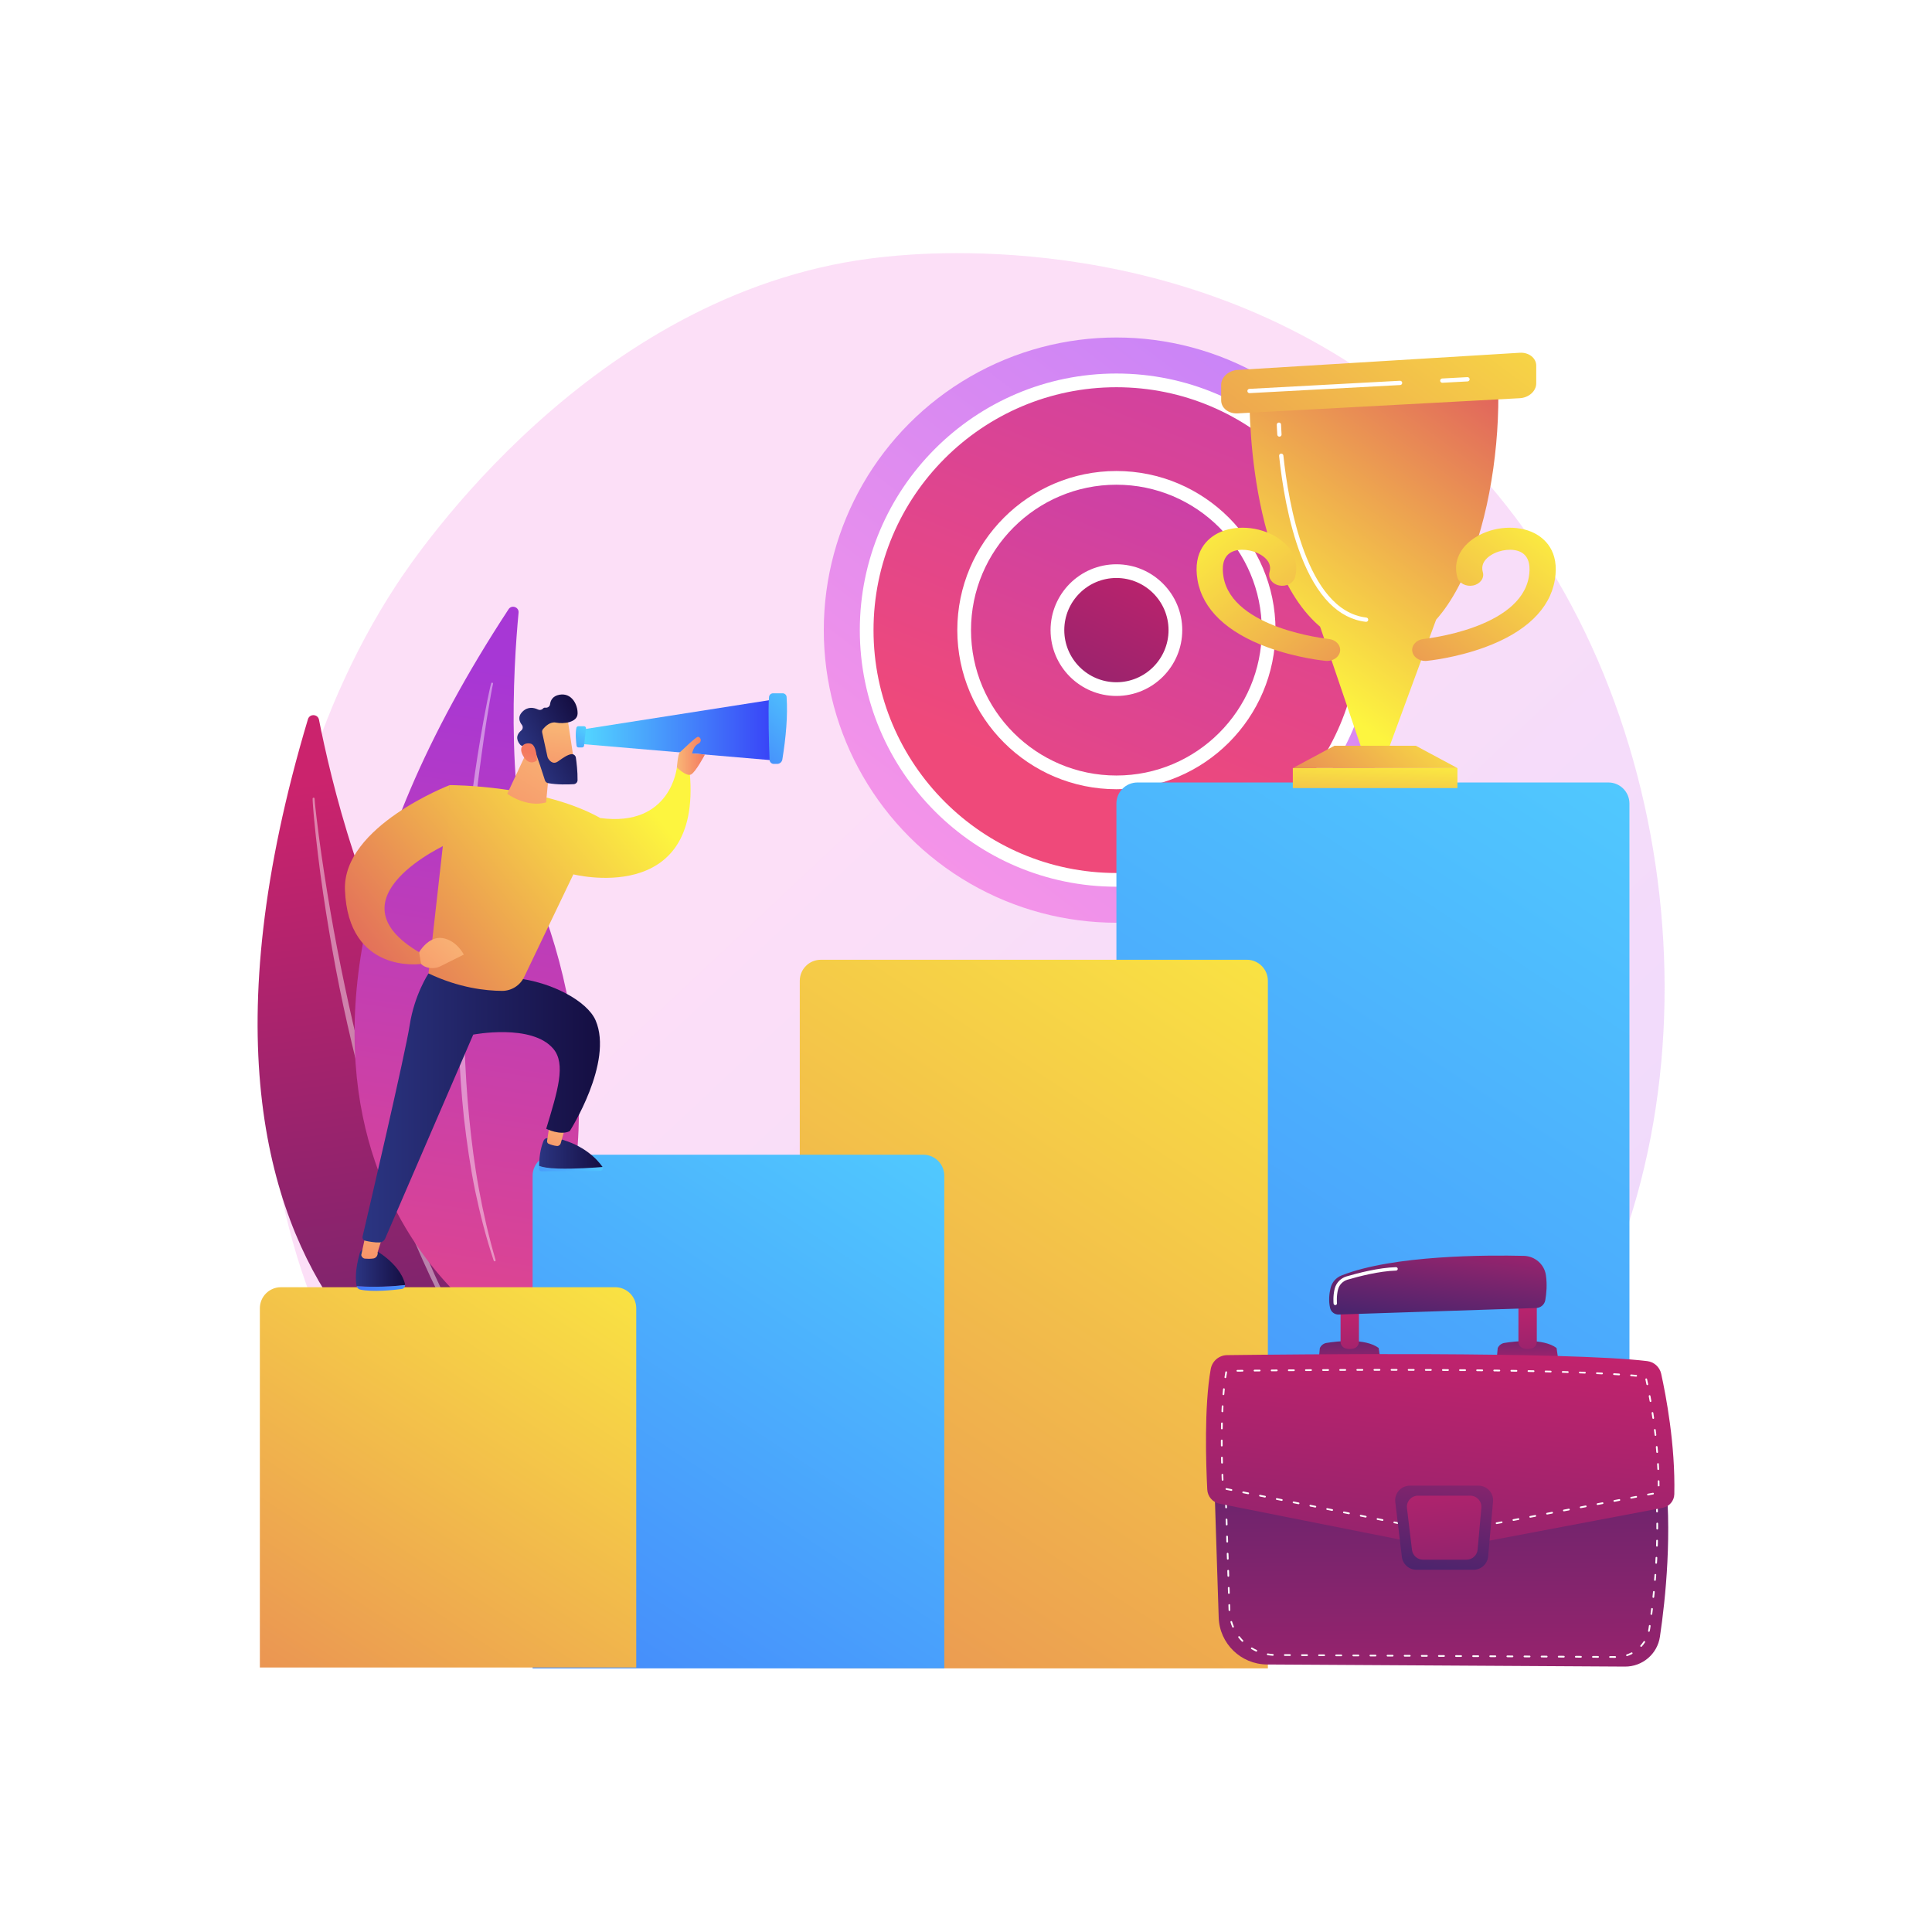<?xml version="1.0" encoding="utf-8"?>
<!-- Generator: Adobe Illustrator 27.5.0, SVG Export Plug-In . SVG Version: 6.00 Build 0)  -->
<svg version="1.1" xmlns="http://www.w3.org/2000/svg" xmlns:xlink="http://www.w3.org/1999/xlink" x="0px" y="0px"
	 viewBox="0 0 3710 3710" style="enable-background:new 0 0 3710 3710;" xml:space="preserve">
<g id="Background">
	<g>
		<g>
			<rect style="fill:#FFFFFF;" width="3710" height="3710"/>
		</g>
	</g>
</g>
<g id="Illustration">
	<g>
		<linearGradient id="SVGID_1_" gradientUnits="userSpaceOnUse" x1="3441.943" y1="3589.394" x2="1548.563" y2="1573.861">
			<stop  offset="0" style="stop-color:#B37CFF"/>
			<stop  offset="1" style="stop-color:#F895E7"/>
		</linearGradient>
		<path style="opacity:0.3;fill:url(#SVGID_1_);" d="M2873.457,2780.771c-69.896,72.046-132.436,114.397-180.319,146.37
			c-466.994,311.816-1000.82,221.944-1165.865,191.225c-266.281-49.561-491.059-84.523-684.183-259.003
			c-438.837-396.472-417.492-1223.541-82.168-1735.874c39.76-60.748,374.577-557.051,909.558-626.984
			c13.085-1.71,22.848-2.685,31.399-3.59c82.76-8.762,595.609-55.009,1013.787,295.34c59.86,50.151,156.192,140.61,245.523,278.575
			C3287.824,1571.291,3288.859,2352.591,2873.457,2780.771z"/>
		<g>
			<g>
				
					<linearGradient id="SVGID_00000136401642112685962380000009117324022616499859_" gradientUnits="userSpaceOnUse" x1="-506.928" y1="1028.105" x2="-1555.372" y2="2352.957" gradientTransform="matrix(-0.861 -0.508 -0.508 0.861 751.966 351.799)">
					<stop  offset="0" style="stop-color:#CB236D"/>
					<stop  offset="1" style="stop-color:#4C246D"/>
				</linearGradient>
				<path style="fill:url(#SVGID_00000136401642112685962380000009117324022616499859_);" d="M591.326,1381.119
					c3.268-10.914,19.03-10.192,21.236,0.986c21.332,108.061,86.142,389.663,207.699,545.965
					c197.922,254.495,311.707,651.391,157.211,840.143C977.472,2768.213,235.268,2570.301,591.326,1381.119z"/>
				<path style="opacity:0.43;fill:#FFFFFF;" d="M600.303,1533.618c-0.004,3.477,0.268,6.346,0.426,9.444l0.664,9.125l1.529,18.215
					c1.102,12.133,2.39,24.244,3.678,36.356c2.664,24.213,5.628,48.39,8.814,72.54c6.461,48.288,14.23,96.396,22.72,144.376
					c8.423,47.996,18.189,95.757,28.962,143.291c10.815,47.522,22.306,94.91,35.35,141.895
					c25.9,94.002,56.937,186.686,94.398,276.804c19.201,44.852,39.584,89.227,62.498,132.323
					c23.215,42.916,48.268,84.867,76.266,124.803c0.609,0.868,1.806,1.079,2.675,0.47c0.847-0.593,1.068-1.747,0.514-2.61
					l-0.015-0.022c-26.331-40.844-50.419-83.029-72.386-126.305c-22.091-43.222-41.649-87.688-60.02-132.596
					c-18.352-44.932-34.89-90.596-50.388-136.6c-15.482-46.022-29.052-92.661-42.356-139.364
					c-26.216-93.545-47.425-188.453-66.01-283.849c-9.192-47.723-17.422-95.637-24.8-143.686
					c-3.727-24.019-7.234-48.074-10.443-72.169l-4.528-36.175l-2.078-18.102l-0.938-9.053c-0.259-2.97-0.588-6.159-0.708-8.767
					l-0.019-0.431c-0.048-1.05-0.938-1.863-1.989-1.815C601.101,1531.766,600.307,1532.609,600.303,1533.618z"/>
			</g>
			<g>
				
					<linearGradient id="SVGID_00000007391054400059834510000012677182384334815665_" gradientUnits="userSpaceOnUse" x1="-1196.3" y1="-63.447" x2="-2199.512" y2="1204.249" gradientTransform="matrix(-0.68 -0.733 -0.733 0.68 153.357 461.086)">
					<stop  offset="0" style="stop-color:#A737D5"/>
					<stop  offset="1" style="stop-color:#EF497A"/>
				</linearGradient>
				<path style="fill:url(#SVGID_00000007391054400059834510000012677182384334815665_);" d="M976.6,1169.871
					c5.974-9.117,20.232-4.155,19.206,6.698c-9.917,104.917-27.305,380.84,41.529,557.338
					c112.078,287.378,108.15,682.393-85.023,813.341C952.313,2547.247,325.665,2163.277,976.6,1169.871z"/>
				<path style="opacity:0.43;fill:#FFFFFF;" d="M943.199,1312.157c-0.955,3.194-1.488,5.896-2.19,8.781l-1.882,8.549l-3.572,17.121
					c-2.303,11.427-4.428,22.885-6.553,34.343c-4.167,22.93-8.05,45.911-11.721,68.927c-7.256,46.046-13.26,92.282-18.57,138.599
					c-5.377,46.313-9.453,92.777-12.542,139.309c-3.049,46.531-5.44,93.125-6.298,139.773
					c-1.895,93.274,1.291,186.74,11.067,279.606c5.38,46.371,11.974,92.627,21.237,138.401
					c9.593,45.69,21.132,90.995,35.929,135.253c0.328,0.98,1.388,1.509,2.368,1.181c0.956-0.319,1.482-1.335,1.205-2.293
					l-0.008-0.025c-12.988-44.643-23.56-89.899-31.889-135.579c-8.46-45.662-14.258-91.774-18.847-137.967
					c-4.566-46.21-7.275-92.595-8.934-139.009c-1.642-46.426-1.357-92.897-0.82-139.353c1.471-92.934,7.916-185.752,16.882-278.305
					c4.583-46.271,10.102-92.456,16.435-138.532c3.129-23.043,6.47-46.06,10.097-69.032l5.708-34.41l3.028-17.168l1.607-8.558
					c0.572-2.793,1.14-5.81,1.739-8.227l0.101-0.408c0.246-0.994-0.36-2-1.354-2.246
					C944.458,1310.649,943.482,1311.216,943.199,1312.157z"/>
			</g>
		</g>
		<g>
			<g>
				
					<linearGradient id="SVGID_00000005973825762172550040000010793578819408297862_" gradientUnits="userSpaceOnUse" x1="2838.914" y1="290.851" x2="1747.55" y2="1734.033">
					<stop  offset="0" style="stop-color:#B37CFF"/>
					<stop  offset="1" style="stop-color:#F895E7"/>
				</linearGradient>
				
					<circle style="fill:url(#SVGID_00000005973825762172550040000010793578819408297862_);" cx="2143.831" cy="1210.005" r="561.915"/>
				<g>
					
						<linearGradient id="SVGID_00000141415517432986131810000010455822780914655917_" gradientUnits="userSpaceOnUse" x1="2750.814" y1="-319.472" x2="2025.63" y2="1507.848">
						<stop  offset="0" style="stop-color:#A737D5"/>
						<stop  offset="1" style="stop-color:#EF497A"/>
					</linearGradient>
					
						<circle style="fill:url(#SVGID_00000141415517432986131810000010455822780914655917_);" cx="2143.831" cy="1210.005" r="479.573"/>
					<path style="fill:#FFFFFF;" d="M2143.831,1702.741c-271.697,0-492.738-221.04-492.738-492.735s221.041-492.737,492.738-492.737
						s492.738,221.042,492.738,492.737S2415.527,1702.741,2143.831,1702.741z M2143.831,743.597
						c-257.179,0-466.41,209.229-466.41,466.409c0,257.178,209.23,466.407,466.41,466.407s466.409-209.229,466.409-466.407
						C2610.24,952.826,2401.01,743.597,2143.831,743.597z"/>
				</g>
				<g>
					
						<linearGradient id="SVGID_00000019679164605499782730000007640195358631243649_" gradientUnits="userSpaceOnUse" x1="2577.734" y1="158.339" x2="1942.301" y2="1698.457">
						<stop  offset="0" style="stop-color:#A737D5"/>
						<stop  offset="1" style="stop-color:#EF497A"/>
					</linearGradient>
					
						<circle style="fill:url(#SVGID_00000019679164605499782730000007640195358631243649_);" cx="2143.831" cy="1210.005" r="292.371"/>
					<path style="fill:#FFFFFF;" d="M2143.831,1515.54c-168.473,0-305.535-137.061-305.535-305.533s137.062-305.536,305.535-305.536
						s305.534,137.063,305.534,305.536S2312.303,1515.54,2143.831,1515.54z M2143.831,930.799
						c-153.955,0-279.207,125.252-279.207,279.208s125.251,279.205,279.207,279.205s279.206-125.25,279.206-279.205
						S2297.786,930.799,2143.831,930.799z"/>
				</g>
				<g>
					
						<linearGradient id="SVGID_00000083791179421652822850000008460640001023561106_" gradientUnits="userSpaceOnUse" x1="2246.066" y1="990.526" x2="1854.754" y2="1830.589">
						<stop  offset="0" style="stop-color:#CB236D"/>
						<stop  offset="1" style="stop-color:#4C246D"/>
					</linearGradient>
					
						<circle style="fill:url(#SVGID_00000083791179421652822850000008460640001023561106_);" cx="2143.831" cy="1210.005" r="113.273"/>
					<path style="fill:#FFFFFF;" d="M2143.831,1336.441c-69.718,0-126.437-56.719-126.437-126.435
						c0-69.719,56.72-126.437,126.437-126.437s126.436,56.719,126.436,126.437
						C2270.267,1279.723,2213.549,1336.441,2143.831,1336.441z M2143.831,1109.897c-55.2,0-100.109,44.908-100.109,100.109
						c0,55.199,44.909,100.107,100.109,100.107s100.108-44.908,100.108-100.107
						C2243.939,1154.805,2199.031,1109.897,2143.831,1109.897z"/>
				</g>
			</g>
		</g>
		
			<linearGradient id="SVGID_00000050624289366287801680000005591736075284595330_" gradientUnits="userSpaceOnUse" x1="3434.121" y1="1139.902" x2="873.476" y2="5050.445">
			<stop  offset="0" style="stop-color:#53D8FF"/>
			<stop  offset="1" style="stop-color:#3840F7"/>
		</linearGradient>
		<path style="fill:url(#SVGID_00000050624289366287801680000005591736075284595330_);" d="M3128.993,3185.343h-985.163V1543.004
			c0-22.326,18.099-40.424,40.424-40.424h904.314c22.326,0,40.424,18.099,40.424,40.424V3185.343z"/>
		<g>
			
				<linearGradient id="SVGID_00000036940838470149329090000003483547638563127193_" gradientUnits="userSpaceOnUse" x1="2571.431" y1="1361.265" x2="3073.659" y2="673.32">
				<stop  offset="0" style="stop-color:#FDF53F"/>
				<stop  offset="1" style="stop-color:#D93C65"/>
			</linearGradient>
			<polygon style="fill:url(#SVGID_00000036940838470149329090000003483547638563127193_);" points="2666.12,1439.185 
				2615.152,1439.185 2535.031,1203.503 2757.742,1189.977 			"/>
			
				<linearGradient id="SVGID_00000004520096065987513940000005519086855399144069_" gradientUnits="userSpaceOnUse" x1="2393.982" y1="1231.72" x2="2896.21" y2="543.773">
				<stop  offset="0" style="stop-color:#FDF53F"/>
				<stop  offset="1" style="stop-color:#D93C65"/>
			</linearGradient>
			<path style="fill:url(#SVGID_00000004520096065987513940000005519086855399144069_);" d="M2399.465,765.628
				c-0.252,19.892-0.252,409.369,197.462,472.616c197.714,63.249,287.018-266.289,279.932-500.983L2399.465,765.628z"/>
			
				<linearGradient id="SVGID_00000011004773419765556190000009621997791732061118_" gradientUnits="userSpaceOnUse" x1="2643.652" y1="1444.746" x2="2624.905" y2="1751.729">
				<stop  offset="0" style="stop-color:#FDF53F"/>
				<stop  offset="1" style="stop-color:#D93C65"/>
			</linearGradient>
			
				<rect x="2482.591" y="1474.94" style="fill:url(#SVGID_00000011004773419765556190000009621997791732061118_);" width="316.09" height="38.377"/>
			
				<linearGradient id="SVGID_00000170966713126718761630000008774757357681820855_" gradientUnits="userSpaceOnUse" x1="2780.968" y1="1321.676" x2="2394.749" y2="1743.486">
				<stop  offset="0" style="stop-color:#FDF53F"/>
				<stop  offset="1" style="stop-color:#D93C65"/>
			</linearGradient>
			<polygon style="fill:url(#SVGID_00000170966713126718761630000008774757357681820855_);" points="2798.681,1474.94 
				2482.591,1474.94 2562.588,1432.022 2718.684,1432.022 			"/>
			
				<linearGradient id="SVGID_00000059288906103631810730000016374760339300433828_" gradientUnits="userSpaceOnUse" x1="2975.649" y1="300.673" x2="1883.752" y2="1754.526">
				<stop  offset="0" style="stop-color:#FDF53F"/>
				<stop  offset="1" style="stop-color:#D93C65"/>
			</linearGradient>
			<path style="fill:url(#SVGID_00000059288906103631810730000016374760339300433828_);" d="M2376.552,710.366
				c-17.355,1.056-31.553,13.905-31.553,28.553v29.957c0,14.647,14.207,25.867,31.57,24.934l541.861-29.155
				c17.365-0.934,31.572-13.683,31.572-28.33v-34.217c0-14.648-14.199-25.768-31.554-24.713L2376.552,710.366z"/>
			
				<linearGradient id="SVGID_00000088850088693464192950000009984557270207110043_" gradientUnits="userSpaceOnUse" x1="2986.988" y1="984.127" x2="2473.562" y2="1626.566">
				<stop  offset="0" style="stop-color:#FDF53F"/>
				<stop  offset="1" style="stop-color:#D93C65"/>
			</linearGradient>
			<path style="fill:url(#SVGID_00000088850088693464192950000009984557270207110043_);" d="M2736.938,1269.2
				c-12.629,0-23.523-7.979-24.991-18.796c-1.578-11.629,8.338-22.136,22.149-23.471c2.63-0.264,184.464-19.464,201.704-118.988
				c2.908-16.78,2.585-38.702-15.459-47.848c-14.893-7.554-39.276-5.153-56.71,5.582c-9.912,6.103-20.759,16.793-16.146,33.065
				c3.229,11.39-5.12,22.827-18.651,25.545c-13.525,2.716-27.113-4.312-30.343-15.701c-8.364-29.499,4.871-58.335,35.403-77.135
				c33.92-20.891,80.155-24.046,112.436-7.682c18.868,9.565,49.065,34.015,39.316,90.293
				c-9.64,55.646-56.106,100.222-134.373,128.908c-56.202,20.6-109.212,25.875-111.441,26.089
				C2738.859,1269.155,2737.894,1269.2,2736.938,1269.2z"/>
			
				<linearGradient id="SVGID_00000136406254821181086130000011218261565048420745_" gradientUnits="userSpaceOnUse" x1="7881.899" y1="984.127" x2="7368.474" y2="1626.566" gradientTransform="matrix(-1 0 0 1 10180.196 0)">
				<stop  offset="0" style="stop-color:#FDF53F"/>
				<stop  offset="1" style="stop-color:#D93C65"/>
			</linearGradient>
			<path style="fill:url(#SVGID_00000136406254821181086130000011218261565048420745_);" d="M2548.347,1269.2
				c12.628,0,23.522-7.979,24.991-18.796c1.578-11.629-8.339-22.136-22.149-23.471c-2.63-0.264-184.465-19.464-201.704-118.988
				c-2.908-16.78-2.584-38.702,15.459-47.848c14.894-7.554,39.277-5.153,56.711,5.582c9.912,6.103,20.758,16.793,16.146,33.065
				c-3.229,11.39,5.12,22.827,18.651,25.545c13.526,2.716,27.114-4.312,30.343-15.701c8.364-29.499-4.871-58.335-35.402-77.135
				c-33.92-20.891-80.156-24.046-112.436-7.682c-18.868,9.565-49.066,34.015-39.316,90.293
				c9.639,55.646,56.105,100.222,134.373,128.908c56.202,20.6,109.212,25.875,111.441,26.089
				C2546.427,1269.155,2547.391,1269.2,2548.347,1269.2z"/>
			<path style="fill:#FFFFFF;" d="M2769.607,735.036c-2.171,0-3.989-1.701-4.108-3.897c-0.123-2.27,1.62-4.211,3.891-4.333
				l48.391-2.602c2.278-0.089,4.21,1.619,4.333,3.891c0.123,2.27-1.62,4.211-3.891,4.333l-48.391,2.602
				C2769.757,735.034,2769.681,735.036,2769.607,735.036z"/>
			<path style="fill:#FFFFFF;" d="M2399.444,754.952c-2.172,0-3.99-1.701-4.108-3.897c-0.123-2.27,1.621-4.211,3.891-4.333
				l289.094-15.553c2.26-0.133,4.21,1.621,4.333,3.891c0.123,2.27-1.621,4.211-3.891,4.333l-289.094,15.553
				C2399.594,754.95,2399.518,754.952,2399.444,754.952z"/>
			<path style="fill:#FFFFFF;" d="M2623.294,1194.094c-0.158,0-0.317-0.008-0.477-0.026c-52.35-6.022-94.2-48.65-124.385-126.702
				c-24.927-64.453-36.692-139.88-42.172-191.805c-0.237-2.262,1.401-4.289,3.664-4.528c2.266-0.215,4.289,1.401,4.528,3.663
				c9.406,89.139,43.758,297.899,159.306,311.188c2.26,0.261,3.881,2.302,3.621,4.562
				C2627.137,1192.546,2625.357,1194.094,2623.294,1194.094z"/>
			<path style="fill:#FFFFFF;" d="M2456.86,838.519c-2.153,0-3.963-1.673-4.105-3.851c-0.772-11.885-0.979-18.722-0.988-19.008
				c-0.068-2.274,1.721-4.17,3.993-4.239c2.437-0.151,4.172,1.721,4.239,3.993c0.002,0.068,0.213,6.995,0.975,18.718
				c0.147,2.27-1.574,4.229-3.843,4.377C2457.042,838.517,2456.951,838.519,2456.86,838.519z"/>
		</g>
		
			<linearGradient id="SVGID_00000109740317194755227210000014395046650726076855_" gradientUnits="userSpaceOnUse" x1="2652.584" y1="1518.449" x2="511.619" y2="4788.068">
			<stop  offset="0" style="stop-color:#FDF53F"/>
			<stop  offset="1" style="stop-color:#D93C65"/>
		</linearGradient>
		<path style="fill:url(#SVGID_00000109740317194755227210000014395046650726076855_);" d="M2434.686,3203.796h-898.875V1883.438
			c0-22.326,18.099-40.424,40.424-40.424h818.026c22.326,0,40.424,18.099,40.424,40.424V3203.796z"/>
		
			<linearGradient id="SVGID_00000167394462074541784290000009321793530255785619_" gradientUnits="userSpaceOnUse" x1="1931.992" y1="1939.86" x2="284.764" y2="4455.459">
			<stop  offset="0" style="stop-color:#53D8FF"/>
			<stop  offset="1" style="stop-color:#3840F7"/>
		</linearGradient>
		<path style="fill:url(#SVGID_00000167394462074541784290000009321793530255785619_);" d="M1813.319,3203.796h-790.565v-946.01
			c0-22.326,18.099-40.424,40.424-40.424h709.717c22.326,0,40.424,18.098,40.424,40.424V3203.796z"/>
		
			<linearGradient id="SVGID_00000074437379924016903150000009059004537044920483_" gradientUnits="userSpaceOnUse" x1="1270.789" y1="2224.361" x2="-43.086" y2="4230.871">
			<stop  offset="0" style="stop-color:#FDF53F"/>
			<stop  offset="1" style="stop-color:#D93C65"/>
		</linearGradient>
		<path style="fill:url(#SVGID_00000074437379924016903150000009059004537044920483_);" d="M1221.772,3202.031H499.007v-689.775
			c0-22.326,18.099-40.424,40.424-40.424h641.916c22.326,0,40.424,18.098,40.424,40.424V3202.031z"/>
		<g>
			<g>
				
					<linearGradient id="SVGID_00000008127072704184588950000001633196876304048285_" gradientUnits="userSpaceOnUse" x1="6792.233" y1="2433.973" x2="6886.785" y2="2433.973" gradientTransform="matrix(1 0 0 1 -6108.89 0)">
					<stop  offset="0" style="stop-color:#2B3582"/>
					<stop  offset="1" style="stop-color:#150E42"/>
				</linearGradient>
				<path style="fill:url(#SVGID_00000008127072704184588950000001633196876304048285_);" d="M777.894,2467.64
					c0.011-0.705-0.036-1.417-0.216-2.136c-10.649-42.219-63.505-68.517-63.505-68.517l-13.536,1.061
					c-4.541,0.356-8.386,3.525-9.659,7.898c-9.853,33.842-8.022,54.552-6.157,63.662c0.023,0.021,0.036,0.032,0.059,0.052
					C702.156,2471.204,737.719,2472.212,777.894,2467.64z"/>
				
					<linearGradient id="SVGID_00000179613948270926649760000005159923658038096267_" gradientUnits="userSpaceOnUse" x1="7028.938" y1="2322.43" x2="6684.958" y2="2592.524" gradientTransform="matrix(1 0 0 1 -6108.89 0)">
					<stop  offset="0" style="stop-color:#53D8FF"/>
					<stop  offset="1" style="stop-color:#3840F7"/>
				</linearGradient>
				<path style="fill:url(#SVGID_00000179613948270926649760000005159923658038096267_);" d="M684.882,2469.66
					c0.933,3.395,3.439,6.038,6.647,6.713c24.577,5.169,63.64,1.009,80.042-1.135c3.618-0.473,6.263-3.82,6.323-7.597
					C737.721,2472.212,702.16,2471.204,684.882,2469.66z"/>
			</g>
			
				<linearGradient id="SVGID_00000127002840710556027110000007642089979684727699_" gradientUnits="userSpaceOnUse" x1="6834.151" y1="2308.143" x2="6811.93" y2="2502.077" gradientTransform="matrix(1 0 0 1 -6108.89 0)">
				<stop  offset="0" style="stop-color:#F9B776"/>
				<stop  offset="1" style="stop-color:#F47960"/>
			</linearGradient>
			<path style="fill:url(#SVGID_00000127002840710556027110000007642089979684727699_);" d="M704.559,2359.677l-10.882,50.454
				c0.768,3.697,3.608,6.466,7.05,6.789c4.212,0.395,10.208,0.627,16.238-0.259c5.407-0.795,9.172-6.289,8.213-12.186l14.078-44.799
				H704.559z"/>
			
				<linearGradient id="SVGID_00000044883280627677709200000017840460923951915911_" gradientUnits="userSpaceOnUse" x1="7281.72" y1="2182.334" x2="6974.089" y2="2423.887" gradientTransform="matrix(1 0 0 1 -6108.89 0)">
				<stop  offset="0" style="stop-color:#53D8FF"/>
				<stop  offset="1" style="stop-color:#3840F7"/>
			</linearGradient>
			<path style="fill:url(#SVGID_00000044883280627677709200000017840460923951915911_);" d="M1072.171,2244.024
				c-20.687-0.579-31.387-3.016-36.919-5.277c-0.013,2.057-0.001,4.151,0.066,6.319c0.071,2.317,1.787,4.167,3.898,4.154
				l113.587-0.733c3.625-0.024,5.743-4.228,4.173-7.552C1142.082,2242.167,1104.151,2244.919,1072.171,2244.024z"/>
			
				<linearGradient id="SVGID_00000091738125788129267510000011418743899148345001_" gradientUnits="userSpaceOnUse" x1="7144.142" y1="2214.823" x2="7265.933" y2="2214.823" gradientTransform="matrix(1 0 0 1 -6108.89 0)">
				<stop  offset="0" style="stop-color:#2B3582"/>
				<stop  offset="1" style="stop-color:#150E42"/>
			</linearGradient>
			<path style="fill:url(#SVGID_00000091738125788129267510000011418743899148345001_);" d="M1156.985,2240.935
				c0.034-0.074,0.023-0.052,0.057-0.126c-9.654-13.755-35.206-42.443-86.583-54.763l-18.87-0.595
				c-3.415-0.108-6.502,1.926-7.796,5.088c-3.194,7.81-8.401,24.185-8.542,48.209c5.532,2.261,16.232,4.698,36.919,5.277
				C1104.158,2244.919,1142.099,2242.165,1156.985,2240.935z"/>
			
				<linearGradient id="SVGID_00000063599281200901920100000006461554465191580583_" gradientUnits="userSpaceOnUse" x1="8077.492" y1="2008.81" x2="8061.34" y2="2149.774" gradientTransform="matrix(0.963 0.27 -0.27 0.963 -6155.21 -1974.761)">
				<stop  offset="0" style="stop-color:#F9B776"/>
				<stop  offset="1" style="stop-color:#F47960"/>
			</linearGradient>
			<path style="fill:url(#SVGID_00000063599281200901920100000006461554465191580583_);" d="M1056.673,2150.92
				c-0.228,1.811-4.439,29.126-6.073,39.716c-0.389,2.517,0.846,4.895,2.995,5.783c3.838,1.588,10.143,3.821,16.087,4.245
				c3.207,0.228,6.219-2.07,7.169-5.457l11.627-41.471L1056.673,2150.92z"/>
			
				<linearGradient id="SVGID_00000094593219783848365430000001367825264374292625_" gradientUnits="userSpaceOnUse" x1="696.08" y1="2127.568" x2="1152.137" y2="2127.568">
				<stop  offset="0" style="stop-color:#2B3582"/>
				<stop  offset="1" style="stop-color:#150E42"/>
			</linearGradient>
			<path style="fill:url(#SVGID_00000094593219783848365430000001367825264374292625_);" d="M822.88,1869.228
				c0,0-27.122,40.682-36.162,99.446c-8.317,54.064-79.178,357.609-90.46,405.818c-0.858,3.667,1.457,7.272,5.13,8.101
				c6.951,1.569,18.104,3.64,27.248,3.273c4.862-0.196,9.163-3.191,11.092-7.658l169.036-391.453c0,0,112.415-21.657,153.689,27.122
				c24.764,29.267,8.475,80.8-13.561,153.689c0,0,27.122,13.561,45.203,4.52c0,0,84.275-131.714,49.723-212.453
				c-15.994-37.373-85.034-74.213-153.689-81.365L822.88,1869.228z"/>
			
				<linearGradient id="SVGID_00000158746480035261945210000011287344349091667871_" gradientUnits="userSpaceOnUse" x1="1193.934" y1="1484.12" x2="527.194" y2="2026.552">
				<stop  offset="0" style="stop-color:#FDF53F"/>
				<stop  offset="1" style="stop-color:#D93C65"/>
			</linearGradient>
			<path style="fill:url(#SVGID_00000158746480035261945210000011287344349091667871_);" d="M822.88,1869.228l40.682-361.622
				c0,0,176.291,0,289.297,63.284l-146.282,305.103c-7.847,16.366-24.368,26.866-42.518,26.781
				C933.052,1902.629,881.402,1897.095,822.88,1869.228z"/>
			
				<linearGradient id="SVGID_00000153697132595835166210000018168431560580819391_" gradientUnits="userSpaceOnUse" x1="1263.961" y1="1570.196" x2="597.221" y2="2112.628">
				<stop  offset="0" style="stop-color:#FDF53F"/>
				<stop  offset="1" style="stop-color:#D93C65"/>
			</linearGradient>
			<path style="fill:url(#SVGID_00000153697132595835166210000018168431560580819391_);" d="M1299.769,1473.704
				c0,0-11.301,115.267-146.909,97.186c0,0-52.052,57.413-53.148,107.811c0,0,247.519,63.959,224.918-193.696L1299.769,1473.704z"/>
			
				<linearGradient id="SVGID_00000137850295350085345640000015776485328532038016_" gradientUnits="userSpaceOnUse" x1="888.258" y1="1787.973" x2="705.187" y2="1975.564">
				<stop  offset="0" style="stop-color:#F9B776"/>
				<stop  offset="1" style="stop-color:#F47960"/>
			</linearGradient>
			<path style="fill:url(#SVGID_00000137850295350085345640000015776485328532038016_);" d="M804.799,1828.545
				c0,0,18.081-31.642,45.203-27.122c27.122,4.52,40.682,31.642,40.682,31.642s-27.122,13.561-45.203,22.601
				C827.401,1864.708,795.759,1855.667,804.799,1828.545z"/>
			
				<linearGradient id="SVGID_00000089575345231606642020000000712386688931934367_" gradientUnits="userSpaceOnUse" x1="1126.596" y1="1427.968" x2="501.169" y2="1936.79">
				<stop  offset="0" style="stop-color:#FDF53F"/>
				<stop  offset="1" style="stop-color:#D93C65"/>
			</linearGradient>
			<path style="fill:url(#SVGID_00000089575345231606642020000000712386688931934367_);" d="M859.042,1620.613
				c0,0-230.534,103.966-54.243,207.932l3.82,22.55c0,0-140.184,20.344-146.209-142.338
				c-4.52-122.047,201.152-201.152,201.152-201.152L859.042,1620.613z"/>
			
				<linearGradient id="SVGID_00000093884176676879453280000004495766819251442591_" gradientUnits="userSpaceOnUse" x1="8092.341" y1="1252.42" x2="8012.282" y2="1598.393" gradientTransform="matrix(0.943 0.333 -0.333 0.943 -6136.523 -2456.127)">
				<stop  offset="0" style="stop-color:#F9B776"/>
				<stop  offset="1" style="stop-color:#F47960"/>
			</linearGradient>
			<path style="fill:url(#SVGID_00000093884176676879453280000004495766819251442591_);" d="M1007.248,1453.332l-33.216,71.028
				c0,0,36.982,27.101,74.596,16.505l9.701-100.843L1007.248,1453.332z"/>
			<g>
				
					<linearGradient id="SVGID_00000081628441692370419730000009912130262424878983_" gradientUnits="userSpaceOnUse" x1="4648.219" y1="4816.347" x2="4538.148" y2="4961.961" gradientTransform="matrix(0.882 -0.471 0.471 0.882 -5298.888 -670.054)">
					<stop  offset="0" style="stop-color:#F9B776"/>
					<stop  offset="1" style="stop-color:#F47960"/>
				</linearGradient>
				<path style="fill:url(#SVGID_00000081628441692370419730000009912130262424878983_);" d="M1089.072,1376.036
					c0.684,1.28,14.658,96.196,14.658,96.196l-54.366,6.827l-26.61-87.994C1022.754,1391.065,1077.622,1354.61,1089.072,1376.036z"
					/>
				
					<linearGradient id="SVGID_00000043454205367292731470000008540471401315951281_" gradientUnits="userSpaceOnUse" x1="4564.157" y1="4851.316" x2="4695.639" y2="4851.316" gradientTransform="matrix(0.882 -0.471 0.471 0.882 -5298.888 -670.054)">
					<stop  offset="0" style="stop-color:#2B3582"/>
					<stop  offset="1" style="stop-color:#150E42"/>
				</linearGradient>
				<path style="fill:url(#SVGID_00000043454205367292731470000008540471401315951281_);" d="M1042.783,1399.999
					c-1.561,1.877-2.167,4.355-1.646,6.74l10.231,46.733c0.155,0.709,0.397,1.385,0.743,2.023
					c1.906,3.519,8.874,14.235,19.665,6.474c9.197-6.615,17.74-12.567,25.134-13.718c4.318-0.672,8.326,2.376,8.947,6.702
					c1.278,8.91,3.494,26.942,3.212,43.239c-0.071,4.084-3.309,7.405-7.387,7.65c-10.761,0.647-31.812,1.283-49.191-2.018
					c-2.855-0.542-5.168-2.602-6.043-5.373c-3.848-12.194-14.775-46.329-19.342-55.49c-4.244-8.512-16.836-10.082-22.66-10.344
					c-2.211-0.099-4.264-1.101-5.695-2.788c-4.295-5.06-10.976-16.307,2.233-27.093c3.284-2.682,3.72-7.58,1.107-10.919
					c-4.682-5.983-8.709-15.608,1.56-25.542c10.396-10.056,22.006-7.364,29.347-3.849c3.249,1.555,7.286,0.937,9.649-1.781
					c1.051-1.209,2.596-2.021,4.87-1.736c4.287,0.537,8.157-2.246,8.723-6.529c0.97-7.345,5.001-15.954,18.039-18.298
					c23.913-4.298,35.5,19.729,34.855,36.502s-26.836,19.959-41.632,16.98C1056.632,1385.375,1047.085,1394.827,1042.783,1399.999z"
					/>
				
					<linearGradient id="SVGID_00000033364046381490668540000007626924743580907913_" gradientUnits="userSpaceOnUse" x1="4487.008" y1="4931.663" x2="4575.294" y2="4841.083" gradientTransform="matrix(0.882 -0.471 0.471 0.882 -5298.888 -670.054)">
					<stop  offset="0" style="stop-color:#F9B776"/>
					<stop  offset="1" style="stop-color:#F47960"/>
				</linearGradient>
				<path style="fill:url(#SVGID_00000033364046381490668540000007626924743580907913_);" d="M1031.056,1460.188
					c0,0-0.131-29.274-11.941-32.178c-11.809-2.904-24.701,5.494-14.799,23.148
					C1016.634,1473.118,1031.056,1460.188,1031.056,1460.188z"/>
			</g>
			
				<linearGradient id="SVGID_00000095308224457283054570000006587786459953055911_" gradientUnits="userSpaceOnUse" x1="1114.438" y1="1401.38" x2="1489.62" y2="1401.38">
				<stop  offset="0" style="stop-color:#53D8FF"/>
				<stop  offset="1" style="stop-color:#3840F7"/>
			</linearGradient>
			<polygon style="fill:url(#SVGID_00000095308224457283054570000006587786459953055911_);" points="1114.438,1401.38 
				1489.62,1342.616 1485.1,1460.143 1114.438,1428.501 			"/>
			
				<linearGradient id="SVGID_00000006671112554832865620000012219833002107015303_" gradientUnits="userSpaceOnUse" x1="1580.836" y1="1301.38" x2="1296.059" y2="1604.238">
				<stop  offset="0" style="stop-color:#53D8FF"/>
				<stop  offset="1" style="stop-color:#3840F7"/>
			</linearGradient>
			<path style="fill:url(#SVGID_00000006671112554832865620000012219833002107015303_);" d="M1476.734,1338.485
				c-1.987,23.268-0.033,96.511,1.057,120.648c0.197,4.369,3.792,7.79,8.165,7.79h6.355c4.966,0,9.232-3.608,10.026-8.51
				c7.005-43.236,10.572-83.887,8.173-120.051c-0.264-3.985-3.636-7.047-7.629-7.047h-18.303
				C1480.491,1331.316,1477.082,1334.413,1476.734,1338.485z"/>
			
				<linearGradient id="SVGID_00000149373871895794697110000017709276835865675186_" gradientUnits="userSpaceOnUse" x1="1131.177" y1="1389.897" x2="1040.771" y2="1523.245">
				<stop  offset="0" style="stop-color:#53D8FF"/>
				<stop  offset="1" style="stop-color:#3840F7"/>
			</linearGradient>
			<path style="fill:url(#SVGID_00000149373871895794697110000017709276835865675186_);" d="M1121.589,1394.599h-11.083
				c-1.77,0-3.275,1.239-3.655,2.967c-2.411,10.981-0.607,27.561,0.332,34.492c0.25,1.847,1.818,3.224,3.682,3.224h7.029
				c1.893,0,3.482-1.423,3.691-3.304l3.695-33.254C1125.525,1396.524,1123.802,1394.599,1121.589,1394.599z"/>
			
				<linearGradient id="SVGID_00000049204245479292582830000017376328294186127257_" gradientUnits="userSpaceOnUse" x1="1299.769" y1="1451.466" x2="1353.693" y2="1451.466">
				<stop  offset="0" style="stop-color:#F9B776"/>
				<stop  offset="1" style="stop-color:#F47960"/>
			</linearGradient>
			<path style="fill:url(#SVGID_00000049204245479292582830000017376328294186127257_);" d="M1299.769,1473.704
				c0,0,2.051-26.175,5.545-28.908c3.495-2.733,30.617-29.855,35.137-29.855s9.041,9.041,0,13.561
				c-9.041,4.52-11.29,18.33-11.29,18.33l24.531,2.094c0,0-17.761,33.819-26.802,38.339S1299.769,1473.704,1299.769,1473.704z"/>
		</g>
		<g>
			
				<linearGradient id="SVGID_00000126311771864929954140000000621399890743372958_" gradientUnits="userSpaceOnUse" x1="2775.496" y1="3636.757" x2="2764.14" y2="2588.189">
				<stop  offset="0" style="stop-color:#CB236D"/>
				<stop  offset="1" style="stop-color:#4C246D"/>
			</linearGradient>
			<path style="fill:url(#SVGID_00000126311771864929954140000000621399890743372958_);" d="M2331.023,2819.183l9.227,286.954
				c1.609,50.037,42.672,89.856,92.969,90.153l687.16,4.05c33.616,0.198,62.254-24.228,67.162-57.329
				c10.745-72.466,24.436-202.127,9.019-323.828H2331.023z"/>
			<path style="fill:#FFFFFF;" d="M3101.619,3183.553c-0.003,0-0.006,0-0.01,0l-9.861-0.058c-0.908-0.006-1.639-0.745-1.634-1.653
				c0.005-0.905,0.74-1.634,1.644-1.634c0.003,0,0.006,0,0.01,0l9.861,0.058c0.909,0.006,1.639,0.745,1.634,1.653
				C3103.258,3182.825,3102.523,3183.553,3101.619,3183.553z M3068.748,3183.361c-0.003,0-0.006,0-0.01,0l-9.86-0.061
				c-0.908-0.006-1.64-0.745-1.634-1.653s0.862-1.615,1.653-1.634l9.86,0.061c0.908,0.006,1.64,0.745,1.634,1.653
				C3070.385,3182.632,3069.652,3183.361,3068.748,3183.361z M3035.879,3183.165c-0.003,0-0.006,0-0.01,0l-9.861-0.058
				c-0.908-0.007-1.639-0.745-1.634-1.653c0.005-0.905,0.74-1.634,1.644-1.634c0.003,0,0.006,0,0.01,0l9.862,0.058
				c0.908,0.007,1.639,0.745,1.634,1.653C3037.518,3182.436,3036.783,3183.165,3035.879,3183.165z M3003.008,3182.972
				c-0.003,0-0.006,0-0.01,0l-9.861-0.058c-0.908-0.007-1.639-0.745-1.634-1.653c0.005-0.905,0.74-1.634,1.644-1.634
				c0.003,0,0.007,0,0.01,0l9.861,0.058c0.908,0.007,1.639,0.745,1.634,1.653
				C3004.646,3182.244,3003.912,3182.972,3003.008,3182.972z M2970.138,3182.777c-0.003,0-0.006,0-0.01,0l-9.861-0.058
				c-0.908-0.007-1.639-0.745-1.634-1.653c0.005-0.905,0.74-1.634,1.644-1.634c0.003,0,0.007,0,0.01,0l9.861,0.058
				c0.908,0.007,1.639,0.745,1.634,1.653C2971.777,3182.048,2971.042,3182.777,2970.138,3182.777z M2937.267,3182.584
				c-0.003,0-0.006,0-0.01,0l-9.861-0.058c-0.908-0.006-1.639-0.745-1.634-1.653c0.005-0.908,0.852-1.75,1.653-1.634l9.861,0.058
				c0.908,0.006,1.639,0.745,1.634,1.653C2938.906,3181.855,2938.171,3182.584,2937.267,3182.584z M2904.396,3182.392
				c-0.003,0-0.007,0-0.01,0l-9.861-0.058c-0.908-0.006-1.639-0.745-1.634-1.653c0.005-0.905,0.74-1.634,1.644-1.634
				c0.003,0,0.006,0,0.01,0l9.861,0.058c0.908,0.006,1.639,0.745,1.634,1.653C2906.035,3181.663,2905.3,3182.392,2904.396,3182.392z
				 M2871.527,3182.196c-0.003,0-0.007,0-0.01,0l-9.861-0.058c-0.908-0.007-1.639-0.745-1.634-1.653
				c0.005-0.905,0.74-1.634,1.644-1.634c0.003,0,0.006,0,0.01,0l9.861,0.058c0.908,0.007,1.639,0.745,1.634,1.653
				C2873.166,3181.467,2872.431,3182.196,2871.527,3182.196z M2838.656,3182.003c-0.003,0-0.007,0-0.01,0l-9.861-0.058
				c-0.908-0.007-1.639-0.745-1.634-1.653c0.005-0.905,0.74-1.634,1.644-1.634c0.003,0,0.006,0,0.01,0l9.861,0.058
				c0.908,0.007,1.639,0.745,1.634,1.653C2840.295,3181.274,2839.56,3182.003,2838.656,3182.003z M2805.785,3181.81
				c-0.003,0-0.006,0-0.01,0l-9.86-0.061c-0.908-0.007-1.64-0.745-1.634-1.653c0.006-0.905,0.74-1.634,1.644-1.634
				c0.003,0,0.006,0,0.01,0l9.86,0.061c0.908,0.007,1.64,0.745,1.634,1.653C2807.422,3181.082,2806.688,3181.81,2805.785,3181.81z
				 M2772.916,3181.615c-0.003,0-0.006,0-0.01,0l-9.862-0.058c-0.908-0.007-1.639-0.745-1.634-1.653
				c0.005-0.906,0.74-1.634,1.644-1.634c0.003,0,0.006,0,0.01,0l9.861,0.058c0.908,0.007,1.639,0.745,1.634,1.653
				C2774.554,3180.886,2773.819,3181.615,2772.916,3181.615z M2740.044,3181.422c-0.003,0-0.006,0-0.01,0l-9.861-0.058
				c-0.908-0.006-1.639-0.745-1.634-1.653c0.005-0.905,0.74-1.634,1.644-1.634c0.003,0,0.007,0,0.01,0l9.861,0.058
				c0.908,0.006,1.639,0.745,1.634,1.653C2741.683,3180.693,2740.948,3181.422,2740.044,3181.422z M2707.175,3181.226
				c-0.003,0-0.006,0-0.01,0l-9.861-0.058c-0.909-0.006-1.639-0.745-1.634-1.653c0.005-0.905,0.74-1.634,1.644-1.634
				c0.003,0,0.006,0,0.01,0l9.862,0.058c0.908,0.006,1.639,0.745,1.634,1.653
				C2708.814,3180.498,2708.079,3181.226,2707.175,3181.226z M2674.304,3181.034c-0.003,0-0.006,0-0.01,0l-9.861-0.058
				c-0.908-0.006-1.639-0.745-1.634-1.653c0.005-0.905,0.74-1.634,1.644-1.634c0.003,0,0.007,0,0.01,0l9.861,0.058
				c0.908,0.006,1.639,0.745,1.634,1.653C2675.943,3180.305,2675.208,3181.034,2674.304,3181.034z M2641.433,3180.841
				c-0.003,0-0.007,0-0.01,0l-9.861-0.058c-0.908-0.006-1.639-0.745-1.634-1.653c0.005-0.905,0.74-1.634,1.644-1.634
				c0.003,0,0.006,0,0.01,0l9.861,0.058c0.908,0.006,1.639,0.745,1.634,1.653
				C2643.072,3180.112,2642.337,3180.841,2641.433,3180.841z M2608.563,3180.645c-0.003,0-0.006,0-0.01,0l-9.861-0.058
				c-0.907-0.006-1.639-0.745-1.634-1.653c0.007-0.908,0.828-1.624,1.653-1.634l9.861,0.058c0.908,0.006,1.639,0.745,1.634,1.653
				C2610.202,3179.917,2609.467,3180.645,2608.563,3180.645z M2575.692,3180.453c-0.003,0-0.006,0-0.01,0l-9.861-0.058
				c-0.907-0.006-1.639-0.745-1.634-1.653c0.005-0.905,0.74-1.634,1.644-1.634c0.003,0,0.006,0,0.01,0l9.861,0.058
				c0.908,0.006,1.639,0.745,1.634,1.653C2577.331,3179.724,2576.596,3180.453,2575.692,3180.453z M2542.822,3180.26
				c-0.003,0-0.006,0-0.01,0l-9.861-0.058c-0.907-0.006-1.639-0.745-1.634-1.653c0.005-0.905,0.74-1.634,1.644-1.634
				c0.003,0,0.006,0,0.01,0l9.861,0.058c0.908,0.006,1.639,0.745,1.634,1.653C2544.46,3179.531,2543.725,3180.26,2542.822,3180.26z
				 M3124.266,3180.212c-0.687,0-1.327-0.433-1.558-1.12c-0.289-0.86,0.175-1.791,1.035-2.08c3.019-1.014,5.991-2.276,8.837-3.753
				c0.802-0.417,1.798-0.1,2.215,0.703c0.417,0.806,0.103,1.798-0.703,2.218c-2.993,1.551-6.125,2.879-9.303,3.945
				C3124.616,3180.186,3124.44,3180.212,3124.266,3180.212z M2509.952,3180.064c-0.003,0-0.006,0-0.01,0l-9.861-0.058
				c-0.908-0.006-1.639-0.745-1.634-1.653c0.005-0.905,0.74-1.634,1.644-1.634c0.003,0,0.006,0,0.01,0l9.861,0.058
				c0.908,0.006,1.639,0.745,1.634,1.653C2511.591,3179.335,2510.856,3180.064,2509.952,3180.064z M2477.081,3179.872
				c-0.003,0-0.006,0-0.01,0l-9.861-0.058c-0.909-0.006-1.639-0.745-1.634-1.653c0.006-0.908,0.819-1.756,1.653-1.634l9.861,0.058
				c0.908,0.006,1.639,0.745,1.634,1.653C2478.72,3179.143,2477.985,3179.872,2477.081,3179.872z M2444.218,3179.531
				c-0.035,0-0.069,0-0.104-0.003c-3.335-0.209-6.687-0.607-9.966-1.178c-0.894-0.154-1.492-1.005-1.337-1.9
				c0.157-0.893,0.994-1.518,1.902-1.335c3.16,0.549,6.391,0.931,9.606,1.133c0.907,0.058,1.595,0.838,1.538,1.743
				C2445.802,3178.86,2445.078,3179.531,2444.218,3179.531z M2412.53,3171.554c-0.229,0-0.464-0.048-0.685-0.151
				c-3.03-1.396-6.012-2.976-8.868-4.699c-0.777-0.469-1.027-1.477-0.559-2.253c0.47-0.783,1.478-1.031,2.257-0.559
				c2.751,1.66,5.626,3.181,8.544,4.526c0.825,0.379,1.186,1.354,0.806,2.179C2413.747,3171.201,2413.153,3171.554,2412.53,3171.554
				z M3151.46,3162.393c-0.393,0-0.788-0.141-1.103-0.424c-0.672-0.61-0.725-1.65-0.115-2.324c2.144-2.369,4.12-4.924,5.868-7.589
				c0.499-0.758,1.518-0.969,2.276-0.472c0.759,0.498,0.969,1.515,0.472,2.276c-1.841,2.806-3.919,5.496-6.179,7.993
				C3152.354,3162.21,3151.908,3162.393,3151.46,3162.393z M2385.862,3152.673c-0.428,0-0.855-0.167-1.178-0.498
				c-2.326-2.391-4.542-4.94-6.587-7.573c-0.557-0.716-0.427-1.75,0.291-2.305c0.719-0.562,1.748-0.427,2.306,0.289
				c1.969,2.536,4.106,4.992,6.346,7.297c0.633,0.652,0.618,1.692-0.032,2.324
				C2386.689,3152.519,2386.275,3152.673,2385.862,3152.673z M3166.394,3133.531c-0.119,0-0.238-0.013-0.358-0.038
				c-0.886-0.196-1.444-1.075-1.249-1.961c0.323-1.451,0.595-2.921,0.817-4.414l0.761-5.194c0.128-0.896,0.96-1.512,1.86-1.393
				c0.899,0.132,1.522,0.963,1.392,1.862l-0.761,5.21c-0.234,1.57-0.52,3.114-0.859,4.642
				C3167.827,3133.011,3167.146,3133.531,3166.394,3133.531z M2367.786,3125.451c-0.64,0-1.249-0.376-1.513-1.005
				c-1.302-3.082-2.44-6.26-3.385-9.454c-0.257-0.87,0.239-1.785,1.109-2.042c0.876-0.254,1.785,0.238,2.043,1.111
				c0.91,3.072,2.006,6.138,3.26,9.107c0.353,0.835-0.039,1.801-0.875,2.154C2368.217,3125.41,2368,3125.451,2367.786,3125.451z
				 M3171.101,3101c-0.069,0-0.14-0.003-0.21-0.013c-0.9-0.116-1.538-0.94-1.422-1.839c0.409-3.188,0.817-6.449,1.22-9.778
				c0.111-0.899,0.928-1.583,1.83-1.432c0.902,0.109,1.544,0.927,1.435,1.83c-0.406,3.335-0.814,6.603-1.223,9.797
				C3172.623,3100.394,3171.917,3101,3171.101,3101z M2360.872,3093.514c-0.883,0-1.613-0.703-1.64-1.592l-0.316-9.855
				c-0.03-0.905,0.682-1.666,1.589-1.695c0.931-0.006,1.668,0.684,1.697,1.592l0.314,9.855c0.031,0.905-0.682,1.666-1.589,1.695
				C2360.909,3093.514,2360.89,3093.514,2360.872,3093.514z M3174.918,3068.341c-0.058,0-0.115-0.003-0.175-0.01
				c-0.902-0.096-1.557-0.905-1.46-1.807c0.339-3.22,0.672-6.484,1-9.8c0.088-0.902,0.857-1.531,1.798-1.477
				c0.902,0.09,1.563,0.896,1.473,1.798c-0.327,3.323-0.661,6.6-1.003,9.826C3176.462,3067.715,3175.748,3068.341,3174.918,3068.341
				z M2359.816,3060.659c-0.883,0-1.613-0.7-1.64-1.589l-0.318-9.858c-0.031-0.905,0.682-1.666,1.589-1.695
				c0.924-0.058,1.667,0.684,1.695,1.589l0.318,9.858c0.031,0.905-0.682,1.666-1.589,1.695
				C2359.853,3060.659,2359.835,3060.659,2359.816,3060.659z M3177.995,3035.608c-0.045,0-0.09-0.003-0.136-0.006
				c-0.904-0.074-1.578-0.867-1.504-1.772c0.266-3.242,0.525-6.516,0.774-9.816c0.067-0.905,0.849-1.602,1.762-1.518
				c0.905,0.071,1.584,0.857,1.515,1.762c-0.249,3.313-0.507,6.594-0.774,9.842
				C3179.561,3034.957,3178.842,3035.608,3177.995,3035.608z M2358.76,3027.808c-0.883,0-1.613-0.7-1.642-1.592l-0.316-9.855
				c-0.031-0.908,0.682-1.669,1.589-1.698c0.825-0.096,1.666,0.68,1.697,1.592l0.316,9.858c0.031,0.905-0.682,1.666-1.589,1.695
				C2358.797,3027.808,2358.779,3027.808,2358.76,3027.808z M3180.3,3002.814c-0.032,0-0.064,0-0.096-0.003
				c-0.907-0.052-1.599-0.828-1.546-1.737c0.189-3.252,0.366-6.532,0.533-9.832c0.047-0.905,0.857-1.653,1.726-1.557
				c0.907,0.045,1.603,0.815,1.558,1.724c-0.167,3.306-0.347,6.594-0.536,9.858C3181.889,3002.14,3181.163,3002.814,3180.3,3002.814
				z M2357.702,2994.953c-0.883,0-1.613-0.703-1.64-1.592l-0.316-9.855c-0.031-0.905,0.682-1.666,1.589-1.695
				c0.908,0,1.666,0.684,1.695,1.592l0.316,9.855c0.031,0.905-0.682,1.666-1.589,1.695
				C2357.739,2994.953,2357.721,2994.953,2357.702,2994.953z M3181.788,2969.972c-0.018,0-0.037,0-0.055,0
				c-0.907-0.029-1.618-0.79-1.589-1.695c0.103-3.268,0.194-6.552,0.275-9.848c0.022-0.912,0.729-1.634,1.684-1.605
				c0.907,0.023,1.624,0.777,1.604,1.682c-0.08,3.31-0.172,6.6-0.276,9.874C3183.4,2969.269,3182.67,2969.972,3181.788,2969.972z
				 M2356.646,2962.098c-0.883,0-1.613-0.703-1.642-1.592l-0.314-9.855c-0.031-0.905,0.682-1.666,1.589-1.695
				c0.833-0.087,1.668,0.684,1.695,1.592l0.316,9.855c0.031,0.905-0.682,1.666-1.589,1.695
				C2356.683,2962.098,2356.664,2962.098,2356.646,2962.098z M3182.378,2937.117c-0.002,0-0.003,0-0.007,0
				c-0.907-0.003-1.64-0.742-1.637-1.65l0.01-4.163l-0.014-5.682c-0.005-0.908,0.727-1.65,1.635-1.653c0.003,0,0.005,0,0.008,0
				c0.904,0,1.639,0.732,1.644,1.634l0.014,5.704l-0.01,4.173C3184.019,2936.385,3183.283,2937.117,3182.378,2937.117z
				 M2355.59,2929.246c-0.883,0-1.613-0.703-1.64-1.592l-0.316-9.858c-0.031-0.905,0.682-1.666,1.589-1.695
				c0.892,0.061,1.666,0.687,1.696,1.592l0.315,9.858c0.031,0.905-0.682,1.666-1.589,1.695
				C2355.627,2929.246,2355.607,2929.246,2355.59,2929.246z M3181.998,2904.249c-0.886,0-1.616-0.706-1.642-1.599
				c-0.09-3.274-0.194-6.555-0.318-9.839c-0.035-0.905,0.672-1.669,1.581-1.705c0.941-0.006,1.671,0.677,1.703,1.583
				c0.124,3.297,0.231,6.584,0.321,9.871c0.024,0.908-0.692,1.663-1.599,1.688
				C3182.03,2904.249,3182.014,2904.249,3181.998,2904.249z M2354.535,2896.391c-0.885,0-1.615-0.7-1.642-1.589l-0.318-9.858
				c-0.031-0.908,0.682-1.669,1.589-1.698c0.767-0.077,1.668,0.68,1.695,1.589l0.318,9.861c0.031,0.905-0.682,1.666-1.589,1.695
				C2354.571,2896.391,2354.553,2896.391,2354.535,2896.391z M3180.534,2871.417c-0.86,0-1.584-0.671-1.639-1.541
				c-0.206-3.271-0.429-6.545-0.668-9.823c-0.067-0.905,0.613-1.692,1.518-1.759c0.937-0.051,1.693,0.613,1.759,1.522
				c0.242,3.284,0.466,6.571,0.671,9.855c0.056,0.905-0.631,1.685-1.538,1.743
				C3180.603,2871.417,3180.569,2871.417,3180.534,2871.417z M2353.478,2863.536c-0.883,0-1.613-0.7-1.642-1.592l-0.316-9.852
				c-0.031-0.909,0.682-1.669,1.589-1.698c0.771,0.003,1.668,0.677,1.697,1.592l0.316,9.852c0.031,0.908-0.682,1.669-1.589,1.698
				C2353.514,2863.536,2353.497,2863.536,2353.478,2863.536z M3177.849,2838.655c-0.833,0-1.547-0.629-1.634-1.477
				c-0.334-3.265-0.69-6.526-1.064-9.788c-0.104-0.899,0.542-1.714,1.445-1.82c0.913-0.061,1.717,0.542,1.82,1.448
				c0.377,3.274,0.733,6.549,1.071,9.826c0.092,0.902-0.565,1.708-1.469,1.801
				C3177.961,2838.652,3177.905,2838.655,3177.849,2838.655z M2352.42,2830.681c-0.883,0-1.613-0.703-1.64-1.592l-0.316-9.855
				c-0.031-0.905,0.682-1.666,1.589-1.695c0.87,0.067,1.668,0.687,1.695,1.592l0.316,9.855c0.031,0.905-0.682,1.666-1.589,1.695
				C2352.457,2830.681,2352.439,2830.681,2352.42,2830.681z M3160.887,2820.826h-9.861c-0.908,0-1.644-0.735-1.644-1.644
				s0.735-1.644,1.644-1.644h9.861c0.908,0,1.644,0.735,1.644,1.644S3161.795,2820.826,3160.887,2820.826z M3128.016,2820.826
				h-9.861c-0.908,0-1.643-0.735-1.643-1.644s0.735-1.644,1.643-1.644h9.861c0.909,0,1.644,0.735,1.644,1.644
				S3128.924,2820.826,3128.016,2820.826z M3095.145,2820.826h-9.861c-0.908,0-1.644-0.735-1.644-1.644s0.735-1.644,1.644-1.644
				h9.861c0.908,0,1.643,0.735,1.643,1.644S3096.053,2820.826,3095.145,2820.826z M3062.274,2820.826h-9.861
				c-0.908,0-1.644-0.735-1.644-1.644s0.735-1.644,1.644-1.644h9.861c0.908,0,1.644,0.735,1.644,1.644
				S3063.182,2820.826,3062.274,2820.826z M3029.401,2820.826h-9.861c-0.908,0-1.644-0.735-1.644-1.644s0.735-1.644,1.644-1.644
				h9.861c0.909,0,1.644,0.735,1.644,1.644S3030.31,2820.826,3029.401,2820.826z M2996.531,2820.826h-9.863
				c-0.908,0-1.644-0.735-1.644-1.644s0.735-1.644,1.644-1.644h9.863c0.908,0,1.644,0.735,1.644,1.644
				S2997.44,2820.826,2996.531,2820.826z M2963.661,2820.826h-9.861c-0.908,0-1.644-0.735-1.644-1.644s0.735-1.644,1.644-1.644
				h9.861c0.908,0,1.644,0.735,1.644,1.644S2964.569,2820.826,2963.661,2820.826z M2930.79,2820.826h-9.861
				c-0.908,0-1.644-0.735-1.644-1.644s0.735-1.644,1.644-1.644h9.861c0.908,0,1.644,0.735,1.644,1.644
				S2931.698,2820.826,2930.79,2820.826z M2897.918,2820.826h-9.861c-0.908,0-1.644-0.735-1.644-1.644s0.735-1.644,1.644-1.644
				h9.861c0.908,0,1.644,0.735,1.644,1.644S2898.827,2820.826,2897.918,2820.826z M2865.048,2820.826h-9.861
				c-0.909,0-1.644-0.735-1.644-1.644s0.735-1.644,1.644-1.644h9.861c0.908,0,1.643,0.735,1.643,1.644
				S2865.956,2820.826,2865.048,2820.826z M2832.177,2820.826h-9.861c-0.908,0-1.644-0.735-1.644-1.644s0.735-1.644,1.644-1.644
				h9.861c0.908,0,1.644,0.735,1.644,1.644S2833.085,2820.826,2832.177,2820.826z M2799.305,2820.826h-9.861
				c-0.908,0-1.644-0.735-1.644-1.644s0.735-1.644,1.644-1.644h9.861c0.908,0,1.644,0.735,1.644,1.644
				S2800.214,2820.826,2799.305,2820.826z M2766.434,2820.826h-9.861c-0.908,0-1.644-0.735-1.644-1.644s0.735-1.644,1.644-1.644
				h9.861c0.908,0,1.644,0.735,1.644,1.644S2767.343,2820.826,2766.434,2820.826z M2733.563,2820.826h-9.863
				c-0.908,0-1.644-0.735-1.644-1.644s0.735-1.644,1.644-1.644h9.863c0.908,0,1.644,0.735,1.644,1.644
				S2734.472,2820.826,2733.563,2820.826z M2700.691,2820.826h-9.861c-0.908,0-1.644-0.735-1.644-1.644s0.735-1.644,1.644-1.644
				h9.861c0.908,0,1.644,0.735,1.644,1.644S2701.599,2820.826,2700.691,2820.826z M2667.82,2820.826h-9.861
				c-0.909,0-1.644-0.735-1.644-1.644s0.735-1.644,1.644-1.644h9.861c0.908,0,1.644,0.735,1.644,1.644
				S2668.728,2820.826,2667.82,2820.826z M2634.948,2820.826h-9.861c-0.908,0-1.644-0.735-1.644-1.644s0.735-1.644,1.644-1.644
				h9.861c0.909,0,1.644,0.735,1.644,1.644S2635.857,2820.826,2634.948,2820.826z M2602.078,2820.826h-9.861
				c-0.908,0-1.644-0.735-1.644-1.644s0.735-1.644,1.644-1.644h9.861c0.908,0,1.644,0.735,1.644,1.644
				S2602.986,2820.826,2602.078,2820.826z M2569.207,2820.826h-9.861c-0.908,0-1.644-0.735-1.644-1.644s0.735-1.644,1.644-1.644
				h9.861c0.908,0,1.644,0.735,1.644,1.644S2570.115,2820.826,2569.207,2820.826z M2536.335,2820.826h-9.861
				c-0.908,0-1.643-0.735-1.643-1.644s0.735-1.644,1.643-1.644h9.861c0.908,0,1.644,0.735,1.644,1.644
				S2537.244,2820.826,2536.335,2820.826z M2503.465,2820.826h-9.861c-0.908,0-1.644-0.735-1.644-1.644s0.735-1.644,1.644-1.644
				h9.861c0.908,0,1.644,0.735,1.644,1.644S2504.373,2820.826,2503.465,2820.826z M2470.594,2820.826h-9.861
				c-0.908,0-1.644-0.735-1.644-1.644s0.735-1.644,1.644-1.644h9.861c0.908,0,1.644,0.735,1.644,1.644
				S2471.502,2820.826,2470.594,2820.826z M2437.722,2820.826h-9.861c-0.908,0-1.644-0.735-1.644-1.644s0.735-1.644,1.644-1.644
				h9.861c0.908,0,1.644,0.735,1.644,1.644S2438.631,2820.826,2437.722,2820.826z M2404.851,2820.826h-9.861
				c-0.908,0-1.643-0.735-1.643-1.644s0.735-1.644,1.643-1.644h9.861c0.909,0,1.644,0.735,1.644,1.644
				S2405.76,2820.826,2404.851,2820.826z M2371.98,2820.826h-9.861c-0.908,0-1.644-0.735-1.644-1.644s0.735-1.644,1.644-1.644h9.861
				c0.908,0,1.643,0.735,1.643,1.644S2372.889,2820.826,2371.98,2820.826z"/>
			
				<linearGradient id="SVGID_00000139976725808643818080000010647452302279577480_" gradientUnits="userSpaceOnUse" x1="2594.132" y1="2668.254" x2="2589.084" y2="2545.858">
				<stop  offset="0" style="stop-color:#CB236D"/>
				<stop  offset="1" style="stop-color:#4C246D"/>
			</linearGradient>
			<path style="fill:url(#SVGID_00000139976725808643818080000010647452302279577480_);" d="M2532.406,2610.869l2.067-22.131
				c2.334-5.283,7.179-9.024,12.905-9.935c21.408-3.408,74.501-9.398,100.065,9.707l3.819,25.717L2532.406,2610.869z"/>
			
				<linearGradient id="SVGID_00000058587073354494010300000015614572754459368859_" gradientUnits="userSpaceOnUse" x1="2587.742" y1="2484.492" x2="2612.978" y2="2835.276">
				<stop  offset="0" style="stop-color:#CB236D"/>
				<stop  offset="1" style="stop-color:#4C246D"/>
			</linearGradient>
			<path style="fill:url(#SVGID_00000058587073354494010300000015614572754459368859_);" d="M2599.281,2589.575
				c-4.929,1.202-9.867,1.198-14.814-0.017c-5.985-1.471-10.208-6.826-10.208-12.962l0.001-69.298h35.266l0,69.246
				C2609.526,2582.708,2605.295,2588.108,2599.281,2589.575z"/>
			
				<linearGradient id="SVGID_00000026145516493942976160000008370117768204532367_" gradientUnits="userSpaceOnUse" x1="2935.128" y1="2654.192" x2="2930.081" y2="2531.797">
				<stop  offset="0" style="stop-color:#CB236D"/>
				<stop  offset="1" style="stop-color:#4C246D"/>
			</linearGradient>
			<path style="fill:url(#SVGID_00000026145516493942976160000008370117768204532367_);" d="M2873.982,2610.869l2.067-22.131
				c2.333-5.283,7.179-9.024,12.905-9.935c21.408-3.408,74.501-9.398,100.065,9.707l3.82,25.717L2873.982,2610.869z"/>
			
				<linearGradient id="SVGID_00000178190388136034436550000013846298684559996546_" gradientUnits="userSpaceOnUse" x1="2927.821" y1="2460.026" x2="2953.057" y2="2810.81">
				<stop  offset="0" style="stop-color:#CB236D"/>
				<stop  offset="1" style="stop-color:#4C246D"/>
			</linearGradient>
			<path style="fill:url(#SVGID_00000178190388136034436550000013846298684559996546_);" d="M2940.857,2589.575
				c-4.929,1.202-9.867,1.198-14.814-0.017c-5.985-1.471-10.207-6.826-10.207-12.962l0-76.598h35.266l0,76.547
				C2951.102,2582.708,2946.872,2588.108,2940.857,2589.575z"/>
			
				<linearGradient id="SVGID_00000044891957015878719460000003742675414210896791_" gradientUnits="userSpaceOnUse" x1="2787.747" y1="2289.206" x2="2753.678" y2="2539.046">
				<stop  offset="0" style="stop-color:#CB236D"/>
				<stop  offset="1" style="stop-color:#4C246D"/>
			</linearGradient>
			<path style="fill:url(#SVGID_00000044891957015878719460000003742675414210896791_);" d="M2570.678,2524.285l379.261-12.554
				c8.647-0.286,15.983-6.524,17.468-15.008c2.078-11.873,3.909-29.647,1.178-48.073c-3.106-20.953-21.129-36.518-42.402-37.025
				c-70.752-1.684-250.867-1.633-350.137,37.635c-10.499,4.153-18.286,13.126-20.945,24.056c-2.535,10.424-4.22,24.344-0.908,38.511
				C2555.952,2519.355,2562.918,2524.542,2570.678,2524.285z"/>
			<path style="fill:#FFFFFF;" d="M2564.109,2506.192c-1.666,0-3.094-1.261-3.266-2.956c-0.061-0.613-1.47-15.158,2.319-29.164
				c2.964-10.969,11.64-19.79,22.64-23.019c21.202-6.221,61.726-16.798,94.902-17.729c1.833,0.09,3.327,1.384,3.377,3.194
				c0.052,1.817-1.379,3.329-3.194,3.38c-32.434,0.905-72.335,11.332-93.233,17.466c-8.821,2.587-15.774,9.646-18.146,18.423
				c-3.465,12.805-2.138,26.653-2.123,26.791c0.18,1.804-1.136,3.416-2.942,3.598
				C2564.331,2506.186,2564.22,2506.192,2564.109,2506.192z"/>
			
				<linearGradient id="SVGID_00000169556294129168091090000004901308375572689326_" gradientUnits="userSpaceOnUse" x1="2798.023" y1="2483.778" x2="2673.104" y2="3649.692">
				<stop  offset="0" style="stop-color:#CB236D"/>
				<stop  offset="1" style="stop-color:#4C246D"/>
			</linearGradient>
			<path style="fill:url(#SVGID_00000169556294129168091090000004901308375572689326_);" d="M2356.442,2602.248
				c122.527-1.567,652.573-7.136,806.539,11.44c13.257,1.599,24.074,11.297,26.945,24.278
				c9.098,41.129,27.401,136.676,25.232,231.386c-0.296,12.889-9.746,23.764-22.471,26.171l-351.454,66.49H2716.39l-374.48-74.437
				c-13.199-2.624-22.929-13.804-23.613-27.183c-2.434-47.648-6.239-159.45,6.648-231.414
				C2327.683,2613.686,2340.838,2602.447,2356.442,2602.248z"/>
			<path style="fill:#FFFFFF;" d="M2818.632,2933.374h-9.861c-0.908,0-1.644-0.735-1.644-1.643c0-0.909,0.735-1.644,1.644-1.644
				h9.861c0.908,0,1.644,0.735,1.644,1.644C2820.275,2932.639,2819.54,2933.374,2818.632,2933.374z M2785.76,2933.374h-9.861
				c-0.908,0-1.644-0.735-1.644-1.643c0-0.909,0.735-1.644,1.644-1.644h9.861c0.908,0,1.644,0.735,1.644,1.644
				C2787.404,2932.639,2786.669,2933.374,2785.76,2933.374z M2752.889,2933.374h-9.861c-0.908,0-1.644-0.735-1.644-1.643
				c0-0.909,0.735-1.644,1.644-1.644h9.861c0.909,0,1.644,0.735,1.644,1.644C2754.533,2932.639,2753.798,2933.374,2752.889,2933.374
				z M2720.019,2933.374h-0.648l-9.993-1.955c-0.889-0.177-1.469-1.04-1.291-1.932c0.178-0.889,1.029-1.47,1.932-1.291l9.672,1.923
				l0.327-0.032c0.908,0,1.644,0.735,1.644,1.644C2721.662,2932.639,2720.927,2933.374,2720.019,2933.374z M2841.582,2932.771
				c-0.775,0-1.464-0.549-1.613-1.339c-0.169-0.892,0.417-1.753,1.31-1.919l9.689-1.833c0.894-0.154,1.751,0.417,1.92,1.31
				c0.169,0.892-0.417,1.753-1.31,1.919l-9.689,1.833C2841.786,2932.761,2841.683,2932.771,2841.582,2932.771z M2687.131,2926.967
				c-0.106,0-0.213-0.01-0.323-0.032l-9.672-1.923c-0.889-0.177-1.469-1.04-1.291-1.932c0.177-0.889,1.035-1.477,1.932-1.291
				l9.672,1.923c0.889,0.177,1.469,1.04,1.291,1.932C2688.586,2926.424,2687.9,2926.967,2687.131,2926.967z M2873.882,2926.659
				c-0.775,0-1.464-0.549-1.613-1.339c-0.168-0.892,0.417-1.75,1.31-1.92l9.688-1.833c0.896-0.164,1.751,0.417,1.92,1.31
				s-0.417,1.753-1.31,1.92l-9.688,1.833C2874.085,2926.649,2873.983,2926.659,2873.882,2926.659z M2654.891,2920.556
				c-0.106,0-0.213-0.01-0.323-0.032l-9.672-1.923c-0.889-0.177-1.469-1.043-1.29-1.932c0.178-0.889,1.031-1.483,1.932-1.291
				l9.672,1.923c0.889,0.176,1.469,1.04,1.291,1.932C2656.345,2920.014,2655.66,2920.556,2654.891,2920.556z M2906.18,2920.55
				c-0.775,0-1.464-0.549-1.613-1.339c-0.168-0.892,0.417-1.749,1.31-1.919l9.688-1.833c0.897-0.173,1.753,0.421,1.92,1.31
				c0.168,0.892-0.417,1.753-1.31,1.919l-9.688,1.833C2906.383,2920.54,2906.281,2920.55,2906.18,2920.55z M2938.478,2914.438
				c-0.775,0-1.464-0.549-1.613-1.339c-0.168-0.892,0.417-1.753,1.31-1.92l9.689-1.833c0.897-0.154,1.753,0.417,1.92,1.31
				c0.168,0.892-0.417,1.753-1.31,1.92l-9.69,1.833C2938.681,2914.428,2938.579,2914.438,2938.478,2914.438z M2622.651,2914.149
				c-0.106,0-0.213-0.01-0.323-0.032l-9.672-1.923c-0.889-0.177-1.469-1.04-1.291-1.932c0.177-0.886,1.037-1.464,1.932-1.291
				l9.672,1.923c0.889,0.177,1.469,1.04,1.291,1.932C2624.105,2913.607,2623.42,2914.149,2622.651,2914.149z M2970.776,2908.329
				c-0.775,0-1.464-0.549-1.613-1.339c-0.168-0.892,0.417-1.753,1.31-1.919l9.689-1.833c0.899-0.167,1.753,0.417,1.92,1.31
				c0.168,0.892-0.417,1.753-1.31,1.919l-9.689,1.833C2970.979,2908.32,2970.877,2908.329,2970.776,2908.329z M2590.411,2907.739
				c-0.106,0-0.213-0.01-0.323-0.032l-9.672-1.923c-0.889-0.177-1.469-1.04-1.29-1.932c0.178-0.886,1.032-1.467,1.932-1.291
				l9.672,1.923c0.889,0.177,1.469,1.04,1.291,1.932C2591.865,2907.196,2591.179,2907.739,2590.411,2907.739z M3003.074,2902.217
				c-0.775,0-1.464-0.549-1.613-1.339c-0.169-0.892,0.417-1.753,1.31-1.92l9.69-1.833c0.9-0.148,1.753,0.42,1.919,1.31
				c0.169,0.892-0.417,1.753-1.31,1.92l-9.689,1.833C3003.278,2902.208,3003.175,2902.217,3003.074,2902.217z M2558.17,2901.331
				c-0.106,0-0.214-0.01-0.323-0.032l-9.672-1.923c-0.889-0.177-1.469-1.043-1.29-1.933c0.177-0.889,1.025-1.477,1.932-1.29
				l9.672,1.923c0.889,0.176,1.469,1.04,1.291,1.932C2559.625,2900.789,2558.939,2901.331,2558.17,2901.331z M3035.372,2896.108
				c-0.775,0-1.464-0.549-1.613-1.338c-0.169-0.893,0.417-1.753,1.31-1.92l9.69-1.833c0.902-0.16,1.751,0.417,1.919,1.31
				c0.169,0.892-0.417,1.753-1.31,1.919l-9.69,1.833C3035.576,2896.099,3035.473,2896.108,3035.372,2896.108z M2525.93,2894.921
				c-0.106,0-0.213-0.01-0.323-0.032l-9.672-1.923c-0.889-0.177-1.469-1.04-1.29-1.932c0.177-0.889,1.032-1.48,1.932-1.291
				l9.672,1.923c0.889,0.177,1.469,1.043,1.291,1.933C2527.384,2894.378,2526.699,2894.921,2525.93,2894.921z M3067.67,2889.997
				c-0.775,0-1.464-0.549-1.613-1.339c-0.168-0.892,0.417-1.753,1.31-1.92l9.689-1.833c0.889-0.167,1.751,0.417,1.92,1.31
				s-0.417,1.753-1.31,1.92l-9.69,1.833C3067.874,2889.987,3067.771,2889.997,3067.67,2889.997z M2493.69,2888.513
				c-0.106,0-0.214-0.01-0.323-0.032l-9.672-1.923c-0.889-0.177-1.469-1.04-1.291-1.932c0.177-0.886,1.027-1.486,1.933-1.291
				l9.672,1.923c0.889,0.177,1.469,1.04,1.291,1.932C2495.144,2887.971,2494.459,2888.513,2493.69,2888.513z M3099.968,2883.888
				c-0.775,0-1.464-0.549-1.613-1.338c-0.168-0.893,0.417-1.753,1.31-1.92l9.689-1.833c0.891-0.151,1.751,0.421,1.92,1.31
				c0.168,0.892-0.417,1.753-1.31,1.919l-9.689,1.833C3100.172,2883.878,3100.069,2883.888,3099.968,2883.888z M2461.45,2882.103
				c-0.106,0-0.214-0.01-0.323-0.032l-9.672-1.923c-0.889-0.177-1.469-1.04-1.291-1.933c0.177-0.886,1.034-1.464,1.933-1.29
				l9.672,1.923c0.889,0.177,1.469,1.04,1.291,1.933C2462.904,2881.561,2462.219,2882.103,2461.45,2882.103z M3132.266,2877.776
				c-0.775,0-1.464-0.549-1.613-1.339c-0.168-0.892,0.417-1.753,1.31-1.92l9.69-1.833c0.892-0.161,1.751,0.417,1.92,1.31
				c0.168,0.892-0.417,1.753-1.31,1.92l-9.689,1.833C3132.47,2877.766,3132.367,2877.776,3132.266,2877.776z M2429.209,2875.696
				c-0.106,0-0.214-0.01-0.323-0.032l-9.672-1.923c-0.889-0.177-1.469-1.04-1.291-1.932c0.178-0.889,1.029-1.473,1.932-1.291
				l9.672,1.923c0.889,0.177,1.469,1.043,1.29,1.933C2430.664,2875.153,2429.978,2875.696,2429.209,2875.696z M3164.564,2871.667
				c-0.774,0-1.464-0.549-1.613-1.338c-0.168-0.889,0.417-1.75,1.308-1.92l9.69-1.836c0.91-0.17,1.753,0.417,1.921,1.31
				c0.168,0.889-0.417,1.749-1.308,1.919l-9.689,1.836C3164.768,2871.657,3164.665,2871.667,3164.564,2871.667z M2396.969,2869.285
				c-0.106,0-0.213-0.01-0.323-0.032l-9.672-1.923c-0.889-0.177-1.469-1.04-1.291-1.932c0.177-0.889,1.035-1.477,1.933-1.291
				l9.672,1.923c0.889,0.177,1.469,1.043,1.291,1.932C2398.423,2868.743,2397.738,2869.285,2396.969,2869.285z M2364.729,2862.878
				c-0.106,0-0.214-0.01-0.323-0.032l-9.672-1.923c-0.889-0.177-1.469-1.04-1.291-1.933c0.178-0.889,1.029-1.483,1.932-1.29
				l9.672,1.923c0.889,0.177,1.469,1.04,1.29,1.932C2366.183,2862.335,2365.498,2862.878,2364.729,2862.878z M3185.051,2854.028
				h-1.644c-0.002-3.416-0.024-6.629-0.069-9.839c-0.013-0.908,0.713-1.653,1.621-1.666c0.806,0.074,1.653,0.716,1.666,1.621
				c0.045,3.223,0.067,6.449,0.069,9.682L3185.051,2854.028z M2347.746,2843.338c-0.876,0-1.604-0.69-1.64-1.576
				c-0.132-3.133-0.262-6.427-0.387-9.865c-0.034-0.908,0.676-1.669,1.583-1.705c0.843-0.045,1.669,0.674,1.701,1.583
				c0.125,3.432,0.255,6.719,0.387,9.852c0.038,0.905-0.666,1.672-1.573,1.711
				C2347.792,2843.338,2347.77,2843.338,2347.746,2843.338z M3184.307,2822.807c-0.873,0-1.602-0.69-1.64-1.57
				c-0.146-3.29-0.311-6.568-0.494-9.833c-0.051-0.905,0.642-1.682,1.547-1.733c0.896-0.135,1.682,0.642,1.733,1.547
				c0.186,3.277,0.352,6.568,0.498,9.871c0.04,0.908-0.663,1.676-1.57,1.718C3184.357,2822.807,3184.331,2822.807,3184.307,2822.807
				z M2346.653,2810.48c-0.889,0-1.621-0.709-1.644-1.602c-0.08-3.223-0.154-6.517-0.218-9.868
				c-0.018-0.908,0.705-1.656,1.611-1.676c1.054,0.035,1.658,0.706,1.676,1.611c0.064,3.345,0.138,6.632,0.218,9.849
				c0.023,0.908-0.695,1.663-1.602,1.685C2346.68,2810.48,2346.666,2810.48,2346.653,2810.48z M3182.218,2789.997
				c-0.847,0-1.566-0.648-1.637-1.509c-0.27-3.293-0.557-6.565-0.859-9.813c-0.083-0.902,0.581-1.705,1.485-1.788
				c0.946-0.067,1.705,0.581,1.79,1.486c0.302,3.255,0.589,6.539,0.862,9.845c0.074,0.905-0.599,1.698-1.504,1.772
				C3182.308,2789.993,3182.262,2789.997,3182.218,2789.997z M2346.135,2777.606c-0.904,0-1.637-0.729-1.644-1.634
				c-0.021-3.252-0.032-6.539-0.029-9.852c0.001-0.908,0.737-1.653,1.644-1.653l0,0c0.908,0,1.644,0.726,1.644,1.634
				c-0.003,3.326,0.008,6.606,0.029,9.852c0.006,0.905-0.725,1.647-1.632,1.653
				C2346.141,2777.606,2346.138,2777.606,2346.135,2777.606z M3178.966,2757.277c-0.823,0-1.534-0.616-1.631-1.454
				c-0.382-3.303-0.775-6.562-1.18-9.781c-0.112-0.902,0.525-1.724,1.427-1.836c0.91-0.138,1.722,0.527,1.834,1.426
				c0.405,3.232,0.801,6.503,1.183,9.813c0.104,0.902-0.542,1.717-1.444,1.823
				C3179.093,2757.273,3179.028,2757.277,3178.966,2757.277z M2346.285,2744.735c-0.008,0-0.018,0-0.027,0
				c-0.907-0.016-1.631-0.764-1.616-1.669c0.053-3.284,0.117-6.577,0.196-9.874c0.022-0.908,0.713-1.544,1.682-1.605
				c0.908,0.022,1.626,0.777,1.605,1.682c-0.079,3.29-0.143,6.577-0.196,9.848
				C2347.915,2744.016,2347.181,2744.735,2346.285,2744.735z M3174.682,2724.669c-0.802,0-1.504-0.587-1.624-1.406
				c-0.486-3.303-0.976-6.555-1.472-9.739c-0.14-0.899,0.475-1.737,1.372-1.878c0.907-0.138,1.737,0.475,1.876,1.371
				c0.496,3.197,0.989,6.456,1.475,9.771c0.132,0.896-0.49,1.73-1.387,1.865C3174.841,2724.662,3174.76,2724.669,3174.682,2724.669z
				 M2347.261,2711.867c-0.026,0-0.05,0-0.075,0c-0.907-0.042-1.608-0.809-1.568-1.717c0.147-3.303,0.311-6.594,0.493-9.871
				c0.05-0.908,0.849-1.689,1.73-1.551c0.907,0.048,1.602,0.825,1.55,1.73c-0.178,3.265-0.342,6.549-0.49,9.839
				C2348.862,2711.18,2348.135,2711.867,2347.261,2711.867z M3169.446,2692.199c-0.783,0-1.477-0.562-1.618-1.358
				c-0.586-3.342-1.169-6.574-1.746-9.698c-0.165-0.892,0.425-1.75,1.318-1.913c0.891-0.183,1.75,0.421,1.915,1.316
				c0.58,3.13,1.164,6.375,1.753,9.723c0.156,0.896-0.441,1.746-1.335,1.904C3169.636,2692.193,3169.541,2692.199,3169.446,2692.199
				z M2349.34,2679.051c-0.047,0-0.093-0.003-0.141-0.006c-0.904-0.077-1.574-0.87-1.497-1.775c0.281-3.323,0.584-6.61,0.908-9.849
				c0.091-0.902,0.878-1.541,1.799-1.47c0.904,0.09,1.562,0.896,1.472,1.798c-0.324,3.226-0.625,6.494-0.905,9.797
				C2350.903,2678.402,2350.186,2679.051,2349.34,2679.051z M3163.286,2659.893c-0.764,0-1.448-0.536-1.608-1.313
				c-0.719-3.493-1.403-6.712-2.035-9.643c-0.191-0.886,0.372-1.762,1.26-1.952c0.886-0.196,1.761,0.372,1.953,1.258
				c0.635,2.937,1.319,6.17,2.042,9.675c0.183,0.889-0.39,1.756-1.278,1.939C3163.508,2659.883,3163.396,2659.893,3163.286,2659.893
				z M2353.054,2646.391c-0.08,0-0.162-0.006-0.244-0.019c-0.897-0.132-1.517-0.969-1.383-1.865
				c0.497-3.338,1.025-6.603,1.587-9.781c0.157-0.893,1.008-1.521,1.904-1.332c0.894,0.157,1.491,1.008,1.332,1.904
				c-0.555,3.152-1.08,6.385-1.571,9.691C2354.556,2645.807,2353.855,2646.391,2353.054,2646.391z M3141.951,2643.551
				c-0.05,0-0.101-0.003-0.154-0.006c-3.138-0.292-6.409-0.581-9.808-0.864c-0.904-0.074-1.576-0.87-1.501-1.772
				c0.074-0.905,0.854-1.547,1.773-1.502c3.409,0.282,6.691,0.572,9.841,0.864c0.904,0.083,1.568,0.886,1.485,1.788
				C3143.506,2642.912,3142.79,2643.551,3141.951,2643.551z M3109.176,2640.992c-0.035,0-0.072,0-0.109-0.003
				c-3.194-0.209-6.471-0.417-9.832-0.62c-0.907-0.055-1.597-0.832-1.542-1.74c0.056-0.908,0.891-1.586,1.738-1.541
				c3.367,0.202,6.651,0.411,9.852,0.62c0.905,0.058,1.592,0.841,1.533,1.746
				C3110.757,2640.324,3110.035,2640.992,3109.176,2640.992z M3076.359,2639.101c-0.029,0-0.056,0-0.085-0.003
				c-3.22-0.164-6.5-0.324-9.844-0.481c-0.907-0.042-1.607-0.812-1.565-1.717c0.042-0.909,0.788-1.66,1.719-1.563
				c3.347,0.157,6.634,0.318,9.857,0.481c0.907,0.045,1.603,0.819,1.558,1.724
				C3077.955,2638.421,3077.229,2639.101,3076.359,2639.101z M3043.516,2637.625c-0.022,0-0.045,0-0.067,0l-9.848-0.382
				c-0.908-0.035-1.616-0.799-1.581-1.705c0.034-0.908,0.806-1.647,1.703-1.583l9.858,0.382c0.907,0.039,1.613,0.802,1.576,1.708
				C3045.121,2636.931,3044.392,2637.625,3043.516,2637.625z M3010.666,2636.443c-0.019,0-0.037,0-0.055,0l-9.855-0.311
				c-0.907-0.029-1.619-0.786-1.592-1.695c0.031-0.905,0.791-1.499,1.695-1.592l9.858,0.311c0.908,0.029,1.619,0.79,1.589,1.698
				C3012.277,2635.744,3011.548,2636.443,3010.666,2636.443z M2977.807,2635.477c-0.014,0-0.029,0-0.043,0l-9.858-0.254
				c-0.907-0.022-1.625-0.777-1.602-1.685c0.022-0.905,0.706-1.611,1.685-1.602l9.861,0.254c0.908,0.026,1.624,0.78,1.6,1.688
				C2979.427,2634.771,2978.695,2635.477,2977.807,2635.477z M2944.941,2634.688c-0.011,0-0.022,0-0.034,0l-9.86-0.205
				c-0.907-0.019-1.627-0.771-1.61-1.676c0.019-0.899,0.751-1.611,1.644-1.611c0.011,0,0.022,0,0.034,0l9.86,0.205
				c0.908,0.019,1.629,0.771,1.61,1.679C2946.565,2633.975,2945.833,2634.688,2944.941,2634.688z M2912.075,2634.045
				c-0.01,0-0.019,0-0.029,0l-9.858-0.17c-0.907-0.016-1.631-0.764-1.616-1.669c0.015-0.899,0.748-1.618,1.644-1.618
				c0.008,0,0.018,0,0.027,0l9.861,0.17c0.908,0.016,1.631,0.764,1.615,1.673C2913.702,2633.33,2912.969,2634.045,2912.075,2634.045
				z M2376.174,2633.933c-0.899,0-1.634-0.722-1.644-1.624c-0.01-0.908,0.718-1.653,1.624-1.663l9.868-0.112
				c0.005,0,0.011,0,0.018,0c0.899,0,1.634,0.722,1.644,1.624c0.01,0.908-0.718,1.653-1.626,1.663l-9.865,0.112
				C2376.187,2633.933,2376.181,2633.933,2376.174,2633.933z M2409.063,2633.57c-0.9,0-1.634-0.725-1.644-1.627
				c-0.01-0.908,0.719-1.65,1.628-1.66l9.865-0.099c0.006,0,0.013,0,0.018,0c0.9,0,1.634,0.725,1.644,1.627
				c0.01,0.905-0.719,1.65-1.626,1.66l-9.868,0.099C2409.074,2633.57,2409.068,2633.57,2409.063,2633.57z M2879.205,2633.519
				c-0.008,0-0.014,0-0.022,0l-9.861-0.135c-0.907-0.013-1.634-0.758-1.621-1.666c0.013-0.905,0.65-1.586,1.666-1.621l9.861,0.135
				c0.909,0.013,1.634,0.758,1.621,1.666C2880.836,2632.797,2880.103,2633.519,2879.205,2633.519z M2441.947,2633.246
				c-0.901,0-1.636-0.725-1.644-1.627c-0.008-0.908,0.721-1.65,1.629-1.66l9.865-0.09c0.006,0,0.011,0,0.016,0
				c0.9,0,1.635,0.726,1.644,1.627c0.008,0.909-0.721,1.65-1.627,1.66l-9.868,0.09
				C2441.957,2633.246,2441.952,2633.246,2441.947,2633.246z M2846.334,2633.102c-0.007,0-0.013,0-0.019,0l-9.86-0.109
				c-0.907-0.01-1.635-0.754-1.626-1.66c0.01-0.908,0.705-1.682,1.661-1.627l9.863,0.109c0.908,0.01,1.635,0.754,1.624,1.663
				C2847.967,2632.379,2847.233,2633.102,2846.334,2633.102z M2474.829,2632.967c-0.902,0-1.637-0.729-1.644-1.631
				c-0.006-0.908,0.722-1.65,1.631-1.656l9.865-0.077c0.005,0,0.008,0,0.013,0c0.902,0,1.637,0.729,1.644,1.631
				c0.006,0.908-0.724,1.65-1.631,1.656l-9.865,0.077C2474.837,2632.967,2474.833,2632.967,2474.829,2632.967z M2813.465,2632.768
				c-0.005,0-0.01,0-0.015,0l-9.86-0.083c-0.907-0.006-1.637-0.748-1.631-1.656c0.006-0.902,0.741-1.631,1.644-1.631
				c0.005,0,0.008,0,0.013,0l9.863,0.083c0.908,0.01,1.637,0.751,1.629,1.66C2815.101,2632.042,2814.365,2632.768,2813.465,2632.768
				z M2507.711,2632.723c-0.902,0-1.637-0.729-1.644-1.631c-0.006-0.908,0.724-1.65,1.632-1.656l9.866-0.064c0.003,0,0.006,0,0.01,0
				c0.904,0,1.639,0.729,1.644,1.634c0.005,0.908-0.727,1.647-1.634,1.653l-9.863,0.064
				C2507.719,2632.723,2507.715,2632.723,2507.711,2632.723z M2540.594,2632.524c-0.904,0-1.639-0.729-1.644-1.634
				c-0.005-0.908,0.725-1.646,1.634-1.653l9.863-0.054c0.003,0,0.006,0,0.01,0c0.904,0,1.639,0.729,1.644,1.634
				c0.005,0.908-0.727,1.647-1.634,1.653l-9.863,0.054C2540.6,2632.524,2540.597,2632.524,2540.594,2632.524z M2780.591,2632.521
				c-0.003,0-0.008,0-0.011,0l-9.86-0.061c-0.907-0.006-1.639-0.745-1.634-1.653c0.005-0.905,0.74-1.634,1.644-1.634
				c0.003,0,0.006,0,0.01,0l9.863,0.061c0.908,0.006,1.639,0.748,1.632,1.656
				C2782.228,2631.792,2781.493,2632.521,2780.591,2632.521z M2573.474,2632.367c-0.905,0-1.64-0.732-1.644-1.637
				c-0.003-0.908,0.729-1.647,1.637-1.65l9.863-0.039c0.002,0,0.005,0,0.007,0c0.905,0,1.64,0.732,1.643,1.637
				c0.003,0.908-0.729,1.647-1.637,1.65l-9.863,0.039C2573.479,2632.367,2573.476,2632.367,2573.474,2632.367z M2747.721,2632.341
				c-0.003,0-0.005,0-0.008,0l-9.861-0.042c-0.908-0.003-1.64-0.742-1.637-1.65c0.003-0.906,0.738-1.637,1.644-1.637
				c0.002,0,0.005,0,0.006,0l9.865,0.042c0.908,0.003,1.64,0.745,1.636,1.65C2749.36,2631.609,2748.625,2632.341,2747.721,2632.341z
				 M2606.355,2632.254c-0.905,0-1.64-0.732-1.644-1.637c-0.003-0.908,0.73-1.647,1.639-1.65l9.866-0.023h0.002
				c0.907,0,1.642,0.735,1.644,1.641c0.001,0.908-0.734,1.646-1.642,1.646l-9.86,0.023
				C2606.358,2632.254,2606.357,2632.254,2606.355,2632.254z M2714.849,2632.229c-0.001,0-0.003,0-0.005,0l-9.86-0.022
				c-0.908-0.003-1.642-0.738-1.64-1.647c0.002-0.905,0.737-1.64,1.644-1.64c0.002,0,0.002,0,0.003,0l9.863,0.022
				c0.908,0.003,1.642,0.742,1.639,1.65C2716.489,2631.497,2715.754,2632.229,2714.849,2632.229z M2639.237,2632.184
				c-0.907,0-1.642-0.735-1.644-1.64c-0.002-0.908,0.733-1.647,1.642-1.647l9.863-0.01h0.001c0.907,0,1.642,0.735,1.644,1.644
				c0.002,0.905-0.733,1.644-1.642,1.644l-9.863,0.01H2639.237z M2681.978,2632.174h-0.001l-9.861-0.007
				c-0.908,0-1.644-0.735-1.644-1.643c0-0.909,0.735-1.644,1.644-1.644l9.865,0.006c0.908,0,1.644,0.738,1.642,1.644
				C2683.62,2631.439,2682.885,2632.174,2681.978,2632.174z"/>
			
				<linearGradient id="SVGID_00000100373878542901614260000015453933265285290171_" gradientUnits="userSpaceOnUse" x1="2807.087" y1="2627.668" x2="2757.876" y2="3017.568">
				<stop  offset="0" style="stop-color:#CB236D"/>
				<stop  offset="1" style="stop-color:#4C246D"/>
			</linearGradient>
			<path style="fill:url(#SVGID_00000100373878542901614260000015453933265285290171_);" d="M2829.479,3014.427h-109.372
				c-14.333,0-26.403-10.664-28.104-24.829l-12.636-105.244c-2.013-16.765,11.14-31.514,28.104-31.514h131.392
				c16.619,0,29.662,14.185,28.193,30.661l-9.383,105.245C2856.376,3003.282,2844.141,3014.427,2829.479,3014.427z"/>
			
				<linearGradient id="SVGID_00000080200720699764885110000009756144868738824623_" gradientUnits="userSpaceOnUse" x1="2759.373" y1="2735.24" x2="2811.073" y2="3328.425">
				<stop  offset="0" style="stop-color:#CB236D"/>
				<stop  offset="1" style="stop-color:#4C246D"/>
			</linearGradient>
			<path style="fill:url(#SVGID_00000080200720699764885110000009756144868738824623_);" d="M2816.027,2995.07h-83.244
				c-10.909,0-20.096-8.116-21.39-18.897l-9.618-80.103c-1.532-12.76,8.479-23.986,21.39-23.986h100.003
				c12.649,0,22.576,10.796,21.458,23.337l-7.142,80.103C2836.498,2986.587,2827.186,2995.07,2816.027,2995.07z"/>
		</g>
	</g>
</g>
</svg>
